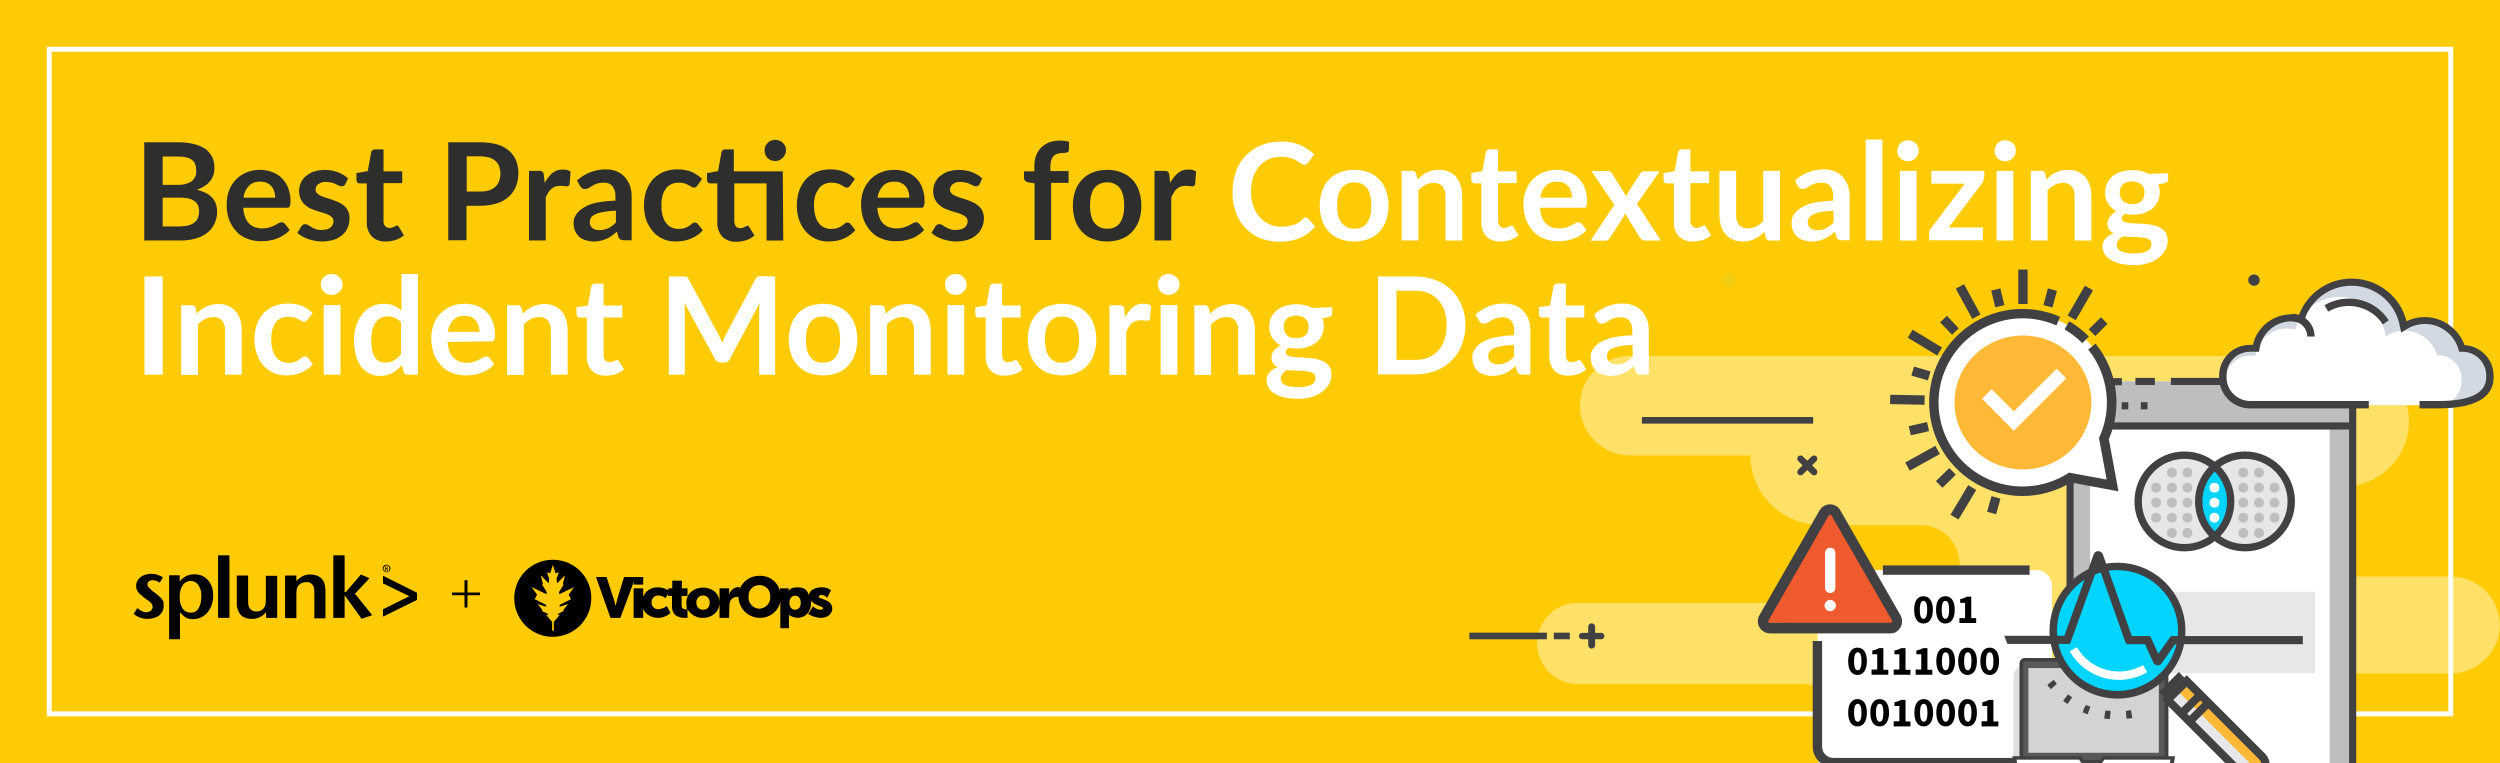<?xml version="1.0" encoding="utf-8"?>
<!-- Generator: Adobe Illustrator 23.0.4, SVG Export Plug-In . SVG Version: 6.00 Build 0)  -->
<svg version="1.1" id="Layer_1" xmlns="http://www.w3.org/2000/svg" xmlns:xlink="http://www.w3.org/1999/xlink" x="0px" y="0px"
	 viewBox="0 0 1015.6 310" style="enable-background:new 0 0 1015.6 310;" xml:space="preserve">
<style type="text/css">
	.st0{clip-path:url(#SVGID_2_);fill:#FFCB05;}
	.st1{clip-path:url(#SVGID_2_);fill:#FFE167;}
	.st2{clip-path:url(#SVGID_2_);fill:none;stroke:#FFFFFF;stroke-width:2;stroke-miterlimit:10;}
	.st3{clip-path:url(#SVGID_2_);fill:#2E2E2D;}
	.st4{clip-path:url(#SVGID_2_);fill:#FFFFFF;}
	.st5{clip-path:url(#SVGID_2_);fill-rule:evenodd;clip-rule:evenodd;}
	.st6{clip-path:url(#SVGID_2_);}
	.st7{clip-path:url(#SVGID_4_);}
	.st8{clip-path:url(#SVGID_6_);}
	.st9{clip-path:url(#SVGID_2_);fill:#414042;}
	.st10{opacity:0.2;clip-path:url(#SVGID_2_);}
	.st11{fill:#B5D84A;}
	.st12{clip-path:url(#SVGID_2_);fill:#BCBEC0;}
	.st13{clip-path:url(#SVGID_2_);fill:#E6E7E8;}
	.st14{clip-path:url(#SVGID_2_);fill:#FFB936;}
	.st15{clip-path:url(#SVGID_2_);fill:#00D4FF;}
	.st16{clip-path:url(#SVGID_2_);fill:#F05A2F;}
	.st17{opacity:0.3;clip-path:url(#SVGID_2_);}
	.st18{fill:#939598;}
	.st19{clip-path:url(#SVGID_2_);fill:#58595B;}
	.st20{clip-path:url(#SVGID_2_);fill:#D1D3D4;}
	.st21{clip-path:url(#SVGID_2_);fill:#D2D9E3;}
</style>
<title>BA-Splunk+VictorOps-Best-Practices-for-Contextual-Incident-Monitoring-Data-102</title>
<g>
	<defs>
		<rect id="SVGID_1_" x="0" width="1015.6" height="310"/>
	</defs>
	<clipPath id="SVGID_2_">
		<use xlink:href="#SVGID_1_"  style="overflow:visible;"/>
	</clipPath>
	<rect x="0" class="st0" width="1015.6" height="310"/>
	<path class="st1" d="M641.8,164.7L641.8,164.7c0.1,11.3,9.4,20.5,20.8,20.3c0,0,0,0,0,0h48.5c0,15.6,12.9,28.3,28.9,28.3h40
		c8.8-0.1,16,7,16.1,15.8l0,0c-0.1,8.8-7.3,15.9-16.1,15.8c0,0,0,0,0,0H641.2c-9.2-0.1-16.7,7.3-16.8,16.5l0,0
		c0.1,9.2,7.6,16.6,16.8,16.5h90.5c14.4,0,26,11.4,26,25.5l0,0l175.8,0.4l-0.5-30.2h62.4c11,0.1,20-8.7,20.1-19.7l0,0
		c-0.1-11-9.1-19.8-20.1-19.7h-48.5c-10.1,0.1-18.5-8-18.6-18.2c0,0,0,0,0,0l0,0c0.1-10.1,8.4-18.3,18.6-18.2c0,0,0,0,0,0h4.5
		c15,0,27.2-11.9,27.2-26.6l0,0c0-14.7-12.2-26.6-27.2-26.6H662.6C651.2,144.3,641.9,153.4,641.8,164.7z"/>
	<rect x="20" y="20" class="st2" width="975.6" height="270"/>
	<path class="st3" d="M72.4,57.8c2.3,0,4.5,0.2,6.7,0.8c1.6,0.4,3.2,1.1,4.6,2.1c1.1,0.9,2,2,2.6,3.3c0.6,1.4,0.9,2.9,0.8,4.4
		c0,0.9-0.1,1.8-0.4,2.7c-0.3,0.9-0.7,1.7-1.3,2.4c-0.6,0.8-1.4,1.5-2.2,2c-1,0.7-2.1,1.2-3.2,1.6c5.5,1.3,8.2,4.2,8.2,8.9
		c0,1.6-0.3,3.2-1,4.7c-0.6,1.4-1.6,2.7-2.8,3.7c-1.3,1.1-2.9,1.9-4.6,2.4c-2,0.6-4.1,0.9-6.2,0.9h-15V57.8H72.4z M66.1,63.6v11.5
		H72c2,0.1,4-0.3,5.8-1.4c1.3-1,2.1-2.7,1.9-4.4c0-2.1-0.6-3.6-1.8-4.4c-1.2-0.9-3-1.3-5.5-1.3H66.1z M73.6,91.9
		c1.2,0,2.3-0.1,3.5-0.5c0.8-0.3,1.6-0.7,2.2-1.3c0.6-0.5,1-1.2,1.2-1.9c0.3-0.8,0.4-1.5,0.4-2.3c0-0.8-0.1-1.6-0.4-2.3
		c-0.3-0.7-0.7-1.3-1.3-1.8c-0.7-0.5-1.5-0.9-2.3-1.1c-1.1-0.3-2.2-0.4-3.3-0.4h-7.5v11.7H73.6z"/>
	<path class="st3" d="M98.8,84.4c0.1,1.3,0.3,2.6,0.8,3.8c0.3,1,0.9,1.9,1.6,2.6c0.7,0.7,1.5,1.2,2.3,1.5c1,0.3,2,0.5,3,0.5
		c1,0,1.9-0.1,2.9-0.4c0.7-0.2,1.4-0.5,2.1-0.8c0.6-0.3,1.1-0.6,1.6-0.9c0.4-0.2,0.8-0.4,1.3-0.4c0.5,0,1,0.2,1.3,0.6l2,2.5
		c-0.7,0.9-1.6,1.6-2.6,2.2c-0.9,0.6-1.9,1.1-2.9,1.4c-1,0.4-2.1,0.6-3.1,0.8c-1,0.1-2,0.2-3.1,0.2c-1.9,0-3.7-0.3-5.5-1
		c-1.7-0.6-3.2-1.6-4.4-2.9c-1.3-1.4-2.3-3-3-4.7c-0.7-2.1-1.1-4.3-1-6.5c0-1.9,0.3-3.7,0.9-5.4c0.6-1.6,1.5-3.1,2.7-4.4
		c1.2-1.3,2.7-2.3,4.3-3c1.8-0.8,3.7-1.1,5.7-1.1c1.7,0,3.4,0.3,4.9,0.9c1.5,0.5,2.8,1.4,3.9,2.5c1.1,1.1,2,2.5,2.6,4
		c0.6,1.7,1,3.6,0.9,5.4c0.1,0.7-0.1,1.4-0.3,2.1c-0.3,0.4-0.8,0.6-1.3,0.5L98.8,84.4z M111.8,80.3c0-0.8-0.1-1.7-0.4-2.5
		c-0.2-0.8-0.6-1.5-1.1-2.1c-0.5-0.6-1.2-1.1-1.9-1.4c-0.8-0.4-1.8-0.5-2.7-0.5c-1.7-0.1-3.4,0.5-4.6,1.7c-1.2,1.3-2,3-2.2,4.8
		H111.8z"/>
	<path class="st3" d="M140.2,74.9c-0.1,0.2-0.3,0.5-0.6,0.6c-0.2,0.1-0.5,0.2-0.8,0.2c-0.4,0-0.7-0.1-1.1-0.3l-1.3-0.6
		c-0.5-0.3-1.1-0.5-1.7-0.6c-0.7-0.2-1.5-0.3-2.2-0.3c-1.1-0.1-2.2,0.2-3.2,0.9c-0.7,0.5-1.1,1.3-1.1,2.2c0,0.6,0.2,1.1,0.6,1.5
		c0.5,0.5,1,0.8,1.6,1.1c0.7,0.3,1.5,0.6,2.2,0.8c0.8,0.2,1.7,0.5,2.5,0.8s1.7,0.6,2.5,1c0.8,0.4,1.6,0.9,2.2,1.4
		c0.7,0.6,1.2,1.3,1.6,2.1c0.4,0.9,0.6,1.9,0.6,2.9c0,1.3-0.2,2.6-0.7,3.8c-0.5,1.2-1.2,2.2-2.2,3c-1,0.9-2.2,1.6-3.5,2
		c-1.6,0.5-3.2,0.7-4.9,0.7c-1,0-1.9-0.1-2.9-0.3c-0.9-0.2-1.8-0.4-2.7-0.7c-0.8-0.3-1.6-0.7-2.4-1.1c-0.7-0.4-1.3-0.9-1.9-1.4
		l1.6-2.6c0.2-0.3,0.4-0.5,0.7-0.7c0.3-0.2,0.7-0.3,1-0.2c0.4,0,0.8,0.1,1.2,0.4c0.4,0.2,0.8,0.5,1.3,0.8c0.6,0.3,1.1,0.6,1.7,0.8
		c0.8,0.3,1.7,0.4,2.6,0.3c0.7,0,1.4-0.1,2.1-0.3c0.5-0.2,1-0.4,1.4-0.8c0.4-0.3,0.6-0.7,0.8-1.1c0.2-0.4,0.3-0.8,0.3-1.3
		c0-0.6-0.2-1.2-0.6-1.6c-0.5-0.5-1-0.8-1.6-1.1c-0.7-0.3-1.5-0.6-2.2-0.8c-0.8-0.2-1.7-0.5-2.6-0.8c-0.9-0.3-1.7-0.6-2.6-1
		c-0.8-0.4-1.5-0.9-2.2-1.6c-0.7-0.6-1.2-1.4-1.6-2.2c-0.4-1-0.6-2.1-0.6-3.2c0-1.1,0.2-2.3,0.7-3.3c0.5-1.1,1.1-2,2-2.7
		c1-0.8,2.1-1.5,3.3-1.9c3.3-1,6.7-0.9,9.9,0.3c1.5,0.6,2.8,1.4,4,2.5L140.2,74.9z"/>
	<path class="st3" d="M156.6,98.1c-2.1,0.1-4.1-0.6-5.6-2.1c-1.4-1.6-2.1-3.6-2-5.8V74.5h-2.9c-0.3,0-0.7-0.1-0.9-0.4
		c-0.3-0.3-0.4-0.7-0.4-1.1v-2.7l4.6-0.8l1.4-7.7c0.1-0.3,0.3-0.6,0.5-0.8c0.3-0.2,0.6-0.3,1-0.3h3.5v8.9h7.6v4.8h-7.6v15.3
		c-0.1,0.7,0.2,1.5,0.6,2.1c0.5,0.5,1.1,0.8,1.8,0.8c0.4,0,0.7,0,1.1-0.2c0.3-0.1,0.5-0.2,0.8-0.3l0.6-0.3c0.1-0.1,0.3-0.1,0.5-0.2
		c0.2,0,0.4,0,0.5,0.2c0.2,0.1,0.3,0.3,0.4,0.5l2,3.3c-1,0.8-2.2,1.5-3.4,1.9C159.3,97.9,158,98.1,156.6,98.1z"/>
	<path class="st3" d="M195.2,57.8c2.3,0,4.7,0.3,6.9,0.9c1.8,0.5,3.4,1.4,4.8,2.6c1.2,1.1,2.2,2.5,2.8,4c0.6,1.6,0.9,3.4,0.9,5.1
		c0,1.8-0.3,3.6-1,5.3c-0.6,1.6-1.6,3-2.9,4.2c-1.4,1.2-3,2.2-4.8,2.7c-2.2,0.7-4.5,1-6.8,1h-5.6v14h-7.4V57.8H195.2z M195.2,77.8
		c1.2,0,2.4-0.1,3.6-0.5c0.9-0.3,1.8-0.8,2.5-1.5c0.7-0.6,1.2-1.4,1.5-2.3c0.3-1,0.5-2,0.5-3c0-1-0.2-2-0.5-2.9
		c-0.3-0.8-0.8-1.6-1.5-2.2c-0.7-0.6-1.6-1.1-2.5-1.4c-1.2-0.3-2.4-0.5-3.6-0.5h-5.6v14.3L195.2,77.8z"/>
	<path class="st3" d="M221.3,74.3c0.8-1.5,1.8-2.9,3.1-4c1.2-1,2.7-1.5,4.3-1.4c1.1-0.1,2.2,0.2,3.1,0.8l-0.4,5.1
		c-0.1,0.3-0.2,0.5-0.4,0.7c-0.2,0.1-0.5,0.2-0.7,0.2c-0.4,0-0.8-0.1-1.2-0.1c-0.5-0.1-1.1-0.1-1.6-0.1c-0.7,0-1.4,0.1-2,0.3
		c-0.6,0.2-1.1,0.6-1.6,1c-0.5,0.4-0.9,0.9-1.2,1.5c-0.4,0.6-0.7,1.3-1,2v17.4h-6.8V69.4h4c0.9-0.2,1.8,0.4,2,1.2c0,0.2,0,0.3,0,0.5
		L221.3,74.3z"/>
	<path class="st3" d="M234.4,73.3c3.2-2.9,7.4-4.5,11.7-4.5c1.5,0,3,0.2,4.4,0.8c1.3,0.5,2.4,1.3,3.3,2.3c0.9,1,1.6,2.2,2.1,3.5
		c0.5,1.4,0.7,2.9,0.7,4.4v17.8h-3.1c-0.5,0-1-0.1-1.5-0.3c-0.4-0.3-0.7-0.7-0.8-1.2l-0.6-2c-0.7,0.6-1.4,1.2-2.1,1.7
		c-0.7,0.5-1.4,0.9-2.1,1.2c-0.8,0.3-1.5,0.6-2.4,0.8c-0.9,0.2-1.8,0.3-2.8,0.3c-1.1,0-2.2-0.2-3.3-0.5c-1-0.3-1.9-0.8-2.6-1.4
		c-0.7-0.7-1.3-1.5-1.7-2.4c-0.4-1.1-0.6-2.2-0.6-3.3c0-0.7,0.1-1.5,0.4-2.1c0.3-0.7,0.7-1.4,1.2-2c0.6-0.7,1.3-1.3,2.1-1.8
		c1-0.7,2.1-1.2,3.2-1.6c1.4-0.5,2.9-0.8,4.4-1c1.9-0.3,3.8-0.4,5.7-0.5v-1.7c0.1-1.5-0.3-3-1.2-4.2c-0.9-1-2.2-1.5-3.5-1.4
		c-0.9,0-1.9,0.1-2.8,0.4c-0.7,0.2-1.3,0.5-1.9,0.9l-1.5,0.9c-0.5,0.3-1,0.4-1.5,0.4c-0.4,0-0.9-0.1-1.2-0.4
		c-0.3-0.2-0.6-0.5-0.8-0.9L234.4,73.3z M250,85.6c-1.7,0.1-3.3,0.2-5,0.5c-1.1,0.2-2.2,0.5-3.2,1c-0.7,0.3-1.3,0.7-1.7,1.3
		c-0.3,0.5-0.5,1.1-0.5,1.7c-0.1,1,0.3,1.9,1.1,2.6c0.8,0.6,1.8,0.8,2.8,0.8c1.3,0,2.5-0.3,3.7-0.8c1.1-0.6,2.1-1.4,3-2.3V85.6z"/>
	<path class="st3" d="M283.3,75.4c-0.2,0.2-0.4,0.4-0.6,0.6c-0.2,0.2-0.5,0.2-0.8,0.2c-0.4,0-0.7-0.1-1-0.3
		c-0.3-0.2-0.7-0.4-1.2-0.7c-0.5-0.3-1.1-0.5-1.6-0.7c-0.8-0.2-1.6-0.3-2.4-0.3c-1.1,0-2.2,0.2-3.1,0.7c-0.9,0.4-1.7,1.1-2.2,1.9
		c-0.6,0.9-1.1,1.9-1.3,2.9c-0.3,1.3-0.5,2.6-0.4,3.9c0,1.3,0.1,2.7,0.5,4c0.3,1.1,0.7,2.1,1.4,3c0.6,0.8,1.3,1.4,2.2,1.8
		c0.9,0.4,1.9,0.6,2.9,0.6c0.9,0,1.8-0.1,2.6-0.4c0.6-0.2,1.2-0.5,1.7-0.9c0.5-0.3,0.9-0.6,1.2-0.9c0.3-0.3,0.7-0.4,1.1-0.4
		c0.5,0,1,0.2,1.2,0.6l2,2.5c-0.7,0.9-1.5,1.6-2.5,2.2c-0.9,0.6-1.8,1.1-2.8,1.4c-0.9,0.4-1.9,0.6-2.9,0.8c-1,0.1-2,0.2-3,0.2
		c-1.7,0-3.4-0.3-4.9-1c-1.5-0.7-2.9-1.6-4-2.9c-1.2-1.3-2.1-2.9-2.8-4.6c-0.7-2-1-4.1-1-6.2c0-2,0.3-3.9,0.9-5.8
		c0.6-1.7,1.5-3.3,2.6-4.6c1.2-1.3,2.7-2.4,4.3-3.1c1.9-0.8,3.9-1.1,5.9-1.1c1.9,0,3.8,0.3,5.6,1c1.6,0.7,3.1,1.7,4.3,2.9
		L283.3,75.4z"/>
	<path class="st3" d="M318.2,97.7h-6.8V74.5h-13.1v15.3c0,0.7,0.2,1.5,0.6,2.1c0.4,0.5,1.1,0.8,1.8,0.8c0.4,0,0.7,0,1.1-0.2
		c0.3-0.1,0.5-0.2,0.7-0.3l0.6-0.3c0.1-0.1,0.3-0.1,0.5-0.2c0.2,0,0.4,0,0.5,0.2c0.2,0.1,0.3,0.3,0.4,0.5l2,3.3
		c-1,0.8-2.2,1.5-3.4,1.9c-1.3,0.4-2.6,0.6-4,0.6c-2.1,0.1-4.2-0.6-5.7-2.1c-1.4-1.6-2.1-3.6-2-5.8V74.5h-2.9
		c-0.3,0-0.7-0.1-0.9-0.4c-0.3-0.3-0.4-0.7-0.4-1.1v-2.7l4.5-0.8l1.4-7.7c0.1-0.3,0.3-0.6,0.5-0.8c0.3-0.2,0.6-0.3,1-0.3h3.5v8.9
		h19.9L318.2,97.7z M319.3,61.1c0,0.6-0.1,1.1-0.4,1.7c-0.2,0.5-0.6,1-1,1.4c-0.4,0.4-0.9,0.7-1.4,0.9c-0.5,0.2-1.1,0.4-1.7,0.3
		c-0.6,0-1.1-0.1-1.6-0.3c-0.5-0.2-1-0.5-1.4-0.9c-0.4-0.4-0.7-0.9-0.9-1.4c-0.2-0.5-0.3-1.1-0.3-1.7c0-0.6,0.1-1.2,0.3-1.7
		c0.2-0.5,0.6-1,1-1.4c0.4-0.4,0.8-0.7,1.4-0.9c0.5-0.2,1.1-0.3,1.6-0.3c0.6,0,1.2,0.1,1.7,0.3c0.5,0.2,1,0.5,1.4,0.9
		c0.4,0.4,0.8,0.9,1,1.4C319.2,59.9,319.3,60.5,319.3,61.1z"/>
	<path class="st3" d="M345.4,75.4c-0.2,0.2-0.4,0.4-0.6,0.6c-0.2,0.2-0.5,0.2-0.8,0.2c-0.4,0-0.7-0.1-1-0.3
		c-0.3-0.2-0.7-0.4-1.2-0.7c-0.5-0.3-1.1-0.5-1.6-0.7c-0.8-0.2-1.6-0.3-2.4-0.3c-1.1,0-2.2,0.2-3.1,0.7c-0.9,0.4-1.7,1.1-2.2,1.9
		c-0.6,0.9-1.1,1.9-1.4,2.9c-0.3,1.3-0.5,2.6-0.4,3.9c0,1.3,0.1,2.7,0.5,4c0.3,1.1,0.7,2.1,1.4,3c0.6,0.8,1.3,1.4,2.2,1.8
		c0.9,0.4,1.9,0.6,2.9,0.6c0.9,0,1.8-0.1,2.6-0.4c0.6-0.2,1.2-0.5,1.7-0.9c0.5-0.3,0.9-0.6,1.2-0.9c0.3-0.3,0.7-0.4,1.1-0.4
		c0.5,0,1,0.2,1.2,0.6l2,2.5c-0.7,0.8-1.6,1.6-2.5,2.2c-0.9,0.6-1.8,1.1-2.7,1.4c-0.9,0.4-1.9,0.6-2.9,0.8c-1,0.1-2,0.2-3,0.2
		c-1.7,0-3.4-0.3-4.9-1c-1.5-0.7-2.9-1.6-4-2.9c-1.2-1.3-2.1-2.9-2.8-4.6c-0.7-2-1-4.1-1-6.2c0-2,0.3-3.9,0.9-5.8
		c0.6-1.7,1.5-3.3,2.6-4.6c1.2-1.3,2.7-2.4,4.3-3.1c1.9-0.8,3.9-1.1,5.9-1.1c1.9,0,3.8,0.3,5.6,1c1.6,0.7,3.1,1.7,4.3,2.9
		L345.4,75.4z"/>
	<path class="st3" d="M356.4,84.4c0.1,1.3,0.3,2.6,0.8,3.8c0.4,1,0.9,1.9,1.6,2.6c0.7,0.7,1.5,1.2,2.4,1.5c1,0.3,2,0.5,3,0.5
		c1,0,1.9-0.1,2.9-0.4c0.7-0.2,1.4-0.5,2.1-0.8c0.6-0.3,1.1-0.6,1.6-0.9c0.4-0.2,0.8-0.4,1.3-0.4c0.5,0,1,0.2,1.3,0.6l2,2.5
		c-0.7,0.9-1.6,1.6-2.5,2.2c-0.9,0.6-1.9,1.1-2.9,1.4c-1,0.4-2.1,0.6-3.1,0.8c-1,0.1-2,0.2-3.1,0.2c-1.9,0-3.7-0.3-5.5-1
		c-1.7-0.6-3.2-1.6-4.4-2.9c-1.3-1.4-2.3-3-3-4.7c-0.8-2.1-1.1-4.3-1.1-6.5c0-1.9,0.3-3.7,0.9-5.4c0.6-1.6,1.5-3.1,2.7-4.4
		c1.2-1.3,2.7-2.3,4.3-3c1.8-0.8,3.7-1.1,5.7-1.1c1.7,0,3.4,0.3,4.9,0.9c1.5,0.5,2.8,1.4,3.9,2.5c1.1,1.1,2,2.5,2.5,4
		c0.6,1.7,1,3.6,0.9,5.4c0.1,0.7-0.1,1.4-0.3,2.1c-0.3,0.4-0.8,0.6-1.3,0.5L356.4,84.4z M369.4,80.3c0-0.8-0.1-1.7-0.4-2.5
		c-0.2-0.8-0.6-1.5-1.1-2.1c-0.5-0.6-1.2-1.1-1.9-1.4c-0.8-0.4-1.7-0.5-2.7-0.5c-1.7-0.1-3.4,0.5-4.6,1.7c-1.2,1.3-2,3-2.2,4.8
		L369.4,80.3z"/>
	<path class="st3" d="M397.9,74.9c-0.1,0.2-0.3,0.5-0.6,0.6c-0.2,0.1-0.5,0.2-0.8,0.2c-0.4,0-0.7-0.1-1.1-0.3l-1.3-0.6
		c-0.5-0.3-1.1-0.5-1.7-0.6c-0.7-0.2-1.5-0.3-2.2-0.3c-1.1-0.1-2.2,0.2-3.1,0.9c-0.7,0.5-1.2,1.3-1.2,2.2c0,0.6,0.2,1.1,0.6,1.5
		c0.4,0.5,1,0.8,1.6,1.1c0.7,0.3,1.5,0.6,2.2,0.8c0.8,0.2,1.7,0.5,2.5,0.8s1.7,0.6,2.5,1c0.8,0.4,1.6,0.9,2.2,1.4
		c0.7,0.6,1.2,1.3,1.6,2.1c0.4,0.9,0.6,1.9,0.6,2.9c0,1.3-0.2,2.6-0.8,3.8c-0.5,1.2-1.2,2.2-2.2,3c-1,0.9-2.2,1.6-3.5,2
		c-1.6,0.5-3.2,0.7-4.9,0.7c-1,0-1.9-0.1-2.9-0.3c-0.9-0.2-1.8-0.4-2.7-0.7c-0.8-0.3-1.6-0.7-2.4-1.1c-0.7-0.4-1.3-0.9-1.9-1.4
		l1.6-2.6c0.2-0.3,0.4-0.5,0.7-0.7c0.3-0.2,0.7-0.3,1-0.2c0.4,0,0.8,0.1,1.2,0.4c0.4,0.2,0.8,0.5,1.3,0.8c0.6,0.3,1.1,0.6,1.8,0.8
		c0.8,0.3,1.7,0.4,2.5,0.3c0.7,0,1.4-0.1,2.1-0.3c0.5-0.2,1-0.4,1.4-0.8c0.4-0.3,0.6-0.7,0.8-1.1c0.2-0.4,0.3-0.8,0.3-1.3
		c0-0.6-0.2-1.2-0.6-1.6c-0.5-0.5-1-0.8-1.6-1.1c-0.7-0.3-1.5-0.6-2.2-0.8c-0.8-0.2-1.7-0.5-2.6-0.8c-0.9-0.3-1.7-0.6-2.6-1
		c-0.8-0.4-1.5-1-2.2-1.6c-0.7-0.6-1.2-1.4-1.6-2.2c-0.4-1-0.6-2.1-0.6-3.2c0-1.1,0.2-2.3,0.7-3.3c0.5-1,1.1-2,2-2.7
		c1-0.8,2.1-1.5,3.3-1.9c3.3-1,6.7-0.9,9.9,0.3c1.5,0.6,2.9,1.4,4,2.5L397.9,74.9z"/>
	<path class="st3" d="M420.3,97.7V74.5l-2.5-0.4c-0.5-0.1-0.9-0.3-1.3-0.6c-0.3-0.3-0.5-0.7-0.5-1.1v-2.8h4.2v-2.1
		c0-1.5,0.2-3,0.7-4.3c0.5-1.2,1.2-2.4,2.1-3.3c0.9-0.9,2.1-1.6,3.3-2.1c1.4-0.5,2.9-0.7,4.4-0.7c1.2,0,2.5,0.2,3.6,0.5l-0.1,3.4
		c0,0.2-0.1,0.4-0.2,0.6c-0.1,0.2-0.3,0.3-0.5,0.3c-0.2,0.1-0.5,0.1-0.7,0.2c-0.3,0-0.6,0-0.9,0c-0.7,0-1.5,0.1-2.2,0.3
		c-0.6,0.2-1.2,0.5-1.6,0.9c-0.5,0.5-0.8,1.1-1,1.7c-0.3,0.9-0.4,1.7-0.4,2.6v1.9h7.4v4.8h-7.1v23.2H420.3z"/>
	<path class="st3" d="M449.8,69c2,0,3.9,0.3,5.7,1c3.4,1.3,6.1,4,7.2,7.5c1.3,3.9,1.3,8.2,0,12.1c-0.6,1.7-1.6,3.3-2.8,4.6
		c-1.2,1.3-2.8,2.3-4.4,2.9c-1.8,0.7-3.8,1-5.7,1c-2,0-3.9-0.3-5.8-1c-1.7-0.6-3.2-1.6-4.4-2.9c-1.3-1.3-2.2-2.9-2.8-4.6
		c-1.3-3.9-1.3-8.2,0-12.1c0.6-1.7,1.6-3.3,2.8-4.6c1.3-1.3,2.8-2.3,4.4-2.9C445.9,69.3,447.9,69,449.8,69z M449.8,92.9
		c2,0.1,4-0.7,5.2-2.4c1.1-1.6,1.7-3.9,1.7-7c0-3.1-0.6-5.4-1.7-7c-1.2-1.6-3.2-2.5-5.2-2.4c-2.1-0.1-4.1,0.8-5.3,2.4
		c-1.1,1.6-1.7,3.9-1.7,7c0,3.1,0.6,5.4,1.7,6.9C445.8,92.1,447.8,93,449.8,92.9L449.8,92.9z"/>
	<path class="st3" d="M475.4,74.3c0.8-1.5,1.8-2.9,3.1-4c1.2-1,2.7-1.5,4.3-1.4c1.1-0.1,2.2,0.2,3.1,0.8l-0.4,5.1
		c-0.1,0.3-0.2,0.5-0.4,0.7c-0.2,0.1-0.5,0.2-0.7,0.2c-0.4,0-0.8-0.1-1.2-0.1c-0.5-0.1-1.1-0.1-1.6-0.1c-0.7,0-1.4,0.1-2,0.3
		c-0.6,0.2-1.1,0.6-1.6,1c-0.5,0.4-0.9,0.9-1.2,1.5c-0.4,0.6-0.7,1.3-1,2v17.4H469V69.4h4c0.5,0,1,0.1,1.5,0.4
		c0.3,0.4,0.5,0.8,0.5,1.3L475.4,74.3z"/>
	<path class="st4" d="M530.3,88.3c0.4,0,0.8,0.2,1.1,0.5l2.9,3.2c-1.6,2-3.7,3.6-6,4.6c-2.7,1.1-5.6,1.7-8.5,1.6
		c-2.7,0-5.5-0.5-8-1.5c-2.3-1-4.4-2.4-6-4.2c-1.7-1.9-3-4-3.8-6.4c-0.9-2.6-1.4-5.4-1.3-8.2c0-2.8,0.5-5.6,1.4-8.3
		c0.9-2.4,2.2-4.6,4-6.4c1.8-1.8,3.9-3.3,6.2-4.2c2.5-1,5.3-1.5,8-1.5c2.7-0.1,5.3,0.4,7.8,1.4c2.1,0.9,4.1,2.2,5.8,3.8l-2.5,3.4
		c-0.2,0.2-0.3,0.4-0.6,0.6c-0.3,0.2-0.6,0.3-1,0.2c-0.3,0-0.6-0.1-0.8-0.2c-0.3-0.2-0.7-0.4-1-0.6c-0.3-0.2-0.8-0.5-1.2-0.8
		c-0.5-0.3-1-0.6-1.6-0.8c-0.7-0.3-1.4-0.4-2.1-0.6c-0.9-0.2-1.8-0.3-2.8-0.2c-1.7,0-3.4,0.3-4.9,1c-1.5,0.6-2.8,1.6-3.8,2.8
		c-1.1,1.3-2,2.8-2.5,4.4c-0.6,1.9-0.9,4-0.9,6c0,2,0.3,4.1,1,6c0.6,1.6,1.4,3.1,2.6,4.4c1.1,1.2,2.4,2.1,3.8,2.8
		c1.5,0.7,3.1,1,4.8,1c0.9,0,1.8-0.1,2.7-0.2c0.8-0.1,1.5-0.3,2.3-0.5c0.7-0.2,1.4-0.5,2-0.9c0.6-0.4,1.2-0.9,1.8-1.5
		c0.2-0.2,0.4-0.3,0.6-0.4C529.8,88.3,530,88.3,530.3,88.3z"/>
	<path class="st4" d="M550.2,69c2,0,3.9,0.3,5.7,1c3.4,1.3,6,4,7.2,7.5c1.3,3.9,1.3,8.2,0,12.1c-0.6,1.7-1.6,3.3-2.8,4.6
		c-1.2,1.3-2.7,2.3-4.4,2.9c-1.8,0.7-3.8,1-5.7,1c-2,0-3.9-0.3-5.8-1c-1.7-0.6-3.2-1.6-4.5-2.9c-1.3-1.3-2.2-2.9-2.8-4.6
		c-1.3-3.9-1.3-8.2,0-12.1c0.6-1.7,1.6-3.3,2.8-4.6c1.3-1.3,2.8-2.3,4.4-2.9C546.3,69.3,548.2,69,550.2,69z M550.2,92.9
		c2,0.1,4-0.7,5.2-2.4c1.1-1.6,1.7-3.9,1.7-7c0-3.1-0.6-5.4-1.7-7c-1.2-1.6-3.2-2.5-5.2-2.4c-2.1-0.1-4.1,0.8-5.3,2.4
		c-1.2,1.6-1.7,3.9-1.7,7c0,3.1,0.6,5.4,1.7,6.9C546.2,92.1,548.2,93,550.2,92.9L550.2,92.9z"/>
	<path class="st4" d="M575.8,72.9c0.6-0.6,1.2-1.1,1.8-1.6c0.6-0.5,1.3-0.9,2-1.2c0.7-0.3,1.5-0.6,2.3-0.8c0.9-0.2,1.8-0.3,2.6-0.3
		c1.4,0,2.8,0.2,4.1,0.8c1.2,0.5,2.2,1.2,3,2.2c0.8,1,1.4,2.2,1.8,3.4c0.4,1.4,0.6,2.9,0.6,4.3v18h-6.8v-18c0.1-1.4-0.3-2.8-1.2-4
		c-0.9-1-2.3-1.5-3.6-1.4c-1.2,0-2.3,0.3-3.3,0.8c-1.1,0.6-2.1,1.3-2.9,2.2v20.4h-6.8V69.4h4.2c0.8-0.1,1.5,0.5,1.7,1.2L575.8,72.9z
		"/>
	<path class="st4" d="M609.5,98.1c-2.1,0.1-4.2-0.6-5.7-2.1c-1.4-1.6-2.1-3.6-2-5.8V74.5H599c-0.3,0-0.7-0.1-0.9-0.4
		c-0.3-0.3-0.4-0.7-0.4-1.1v-2.7l4.5-0.8l1.4-7.7c0.1-0.3,0.3-0.6,0.5-0.8c0.3-0.2,0.6-0.3,1-0.3h3.5v8.9h7.5v4.8h-7.5v15.3
		c-0.1,0.7,0.2,1.5,0.6,2.1c0.4,0.5,1.1,0.8,1.8,0.8c0.4,0,0.7,0,1.1-0.2c0.3-0.1,0.5-0.2,0.8-0.3l0.6-0.3c0.2-0.1,0.3-0.1,0.5-0.2
		c0.2,0,0.4,0,0.5,0.2c0.2,0.1,0.3,0.3,0.4,0.5l2,3.3c-1,0.8-2.2,1.5-3.4,1.9C612.2,97.9,610.9,98.1,609.5,98.1z"/>
	<path class="st4" d="M625.6,84.4c0.1,1.3,0.3,2.6,0.8,3.8c0.3,1,0.9,1.9,1.6,2.6c0.7,0.7,1.5,1.2,2.3,1.5c1,0.3,2,0.5,3,0.5
		c1,0,1.9-0.1,2.9-0.4c0.7-0.2,1.4-0.5,2.1-0.8c0.6-0.3,1.1-0.6,1.6-0.9c0.4-0.2,0.8-0.4,1.3-0.4c0.5,0,1,0.2,1.3,0.6l2,2.5
		c-0.7,0.9-1.6,1.6-2.5,2.2c-0.9,0.6-1.9,1.1-2.9,1.4c-1,0.4-2.1,0.6-3.1,0.8c-1,0.1-2,0.2-3.1,0.2c-1.9,0-3.7-0.3-5.5-1
		c-1.7-0.6-3.2-1.6-4.4-2.9c-1.3-1.4-2.3-3-3-4.7c-0.7-2.1-1.1-4.3-1.1-6.5c0-1.9,0.3-3.7,0.9-5.4c0.6-1.6,1.5-3.1,2.7-4.4
		c1.2-1.3,2.7-2.3,4.3-3c1.8-0.8,3.7-1.1,5.7-1.1c1.7,0,3.4,0.3,4.9,0.9c1.5,0.5,2.8,1.4,3.9,2.5c1.1,1.1,2,2.5,2.5,4
		c0.6,1.7,1,3.6,0.9,5.4c0.1,0.7-0.1,1.4-0.3,2.1c-0.3,0.4-0.8,0.6-1.3,0.5L625.6,84.4z M638.6,80.3c0-0.8-0.1-1.7-0.4-2.5
		c-0.2-0.8-0.6-1.5-1.1-2.1c-0.5-0.6-1.2-1.1-1.9-1.4c-0.8-0.4-1.8-0.5-2.7-0.5c-1.7-0.1-3.4,0.5-4.6,1.7c-1.2,1.3-2,3-2.2,4.8
		H638.6z"/>
	<path class="st4" d="M674.7,97.7h-6.6c-0.4,0-0.9-0.1-1.2-0.4c-0.3-0.3-0.6-0.6-0.8-0.9l-6-9.8c-0.1,0.3-0.2,0.6-0.3,0.9
		c-0.1,0.3-0.2,0.5-0.4,0.8l-5.3,8.2c-0.2,0.3-0.5,0.6-0.8,0.9c-0.3,0.3-0.7,0.4-1.1,0.4h-6.1l9.7-14.6l-9.3-13.7h6.6
		c0.4,0,0.8,0,1.1,0.2c0.3,0.2,0.5,0.4,0.6,0.7l5.9,9.4c0.2-0.6,0.5-1.3,0.8-1.8l4.8-7.4c0.3-0.6,0.9-1,1.6-1h6.3L665,82.8
		L674.7,97.7z"/>
	<path class="st4" d="M687.7,98.1c-2.1,0.1-4.1-0.6-5.7-2.1c-1.4-1.6-2.1-3.6-2-5.8V74.5h-2.9c-0.3,0-0.7-0.1-0.9-0.4
		c-0.3-0.3-0.4-0.7-0.4-1.1v-2.7l4.5-0.8l1.4-7.7c0.1-0.3,0.3-0.6,0.5-0.8c0.3-0.2,0.6-0.3,1-0.3h3.5v8.9h7.6v4.8h-7.6v15.3
		c0,0.7,0.2,1.5,0.7,2.1c0.4,0.5,1.1,0.8,1.8,0.8c0.4,0,0.7,0,1.1-0.2c0.3-0.1,0.5-0.2,0.8-0.3c0.2-0.1,0.4-0.2,0.6-0.3
		c0.2-0.1,0.3-0.1,0.5-0.2c0.2,0,0.3,0,0.5,0.2c0.2,0.1,0.3,0.3,0.4,0.5l2,3.3c-1,0.8-2.2,1.5-3.4,1.9
		C690.3,97.9,689,98.1,687.7,98.1z"/>
	<path class="st4" d="M723.1,69.4v28.3H719c-0.8,0.1-1.5-0.5-1.7-1.2l-0.5-2.3c-1.1,1.1-2.4,2.1-3.8,2.8c-1.5,0.8-3.3,1.1-5,1.1
		c-1.4,0-2.8-0.2-4.1-0.8c-1.2-0.5-2.2-1.3-3-2.2c-0.8-1-1.5-2.2-1.8-3.4c-0.4-1.4-0.6-2.9-0.6-4.3v-18h6.8v18
		c-0.1,1.4,0.3,2.9,1.2,4c0.9,1,2.2,1.5,3.6,1.4c1.1,0,2.3-0.3,3.3-0.8c1.1-0.6,2.1-1.3,2.9-2.2V69.4H723.1z"/>
	<path class="st4" d="M729.2,73.3c3.2-2.9,7.4-4.5,11.7-4.5c1.5,0,3,0.2,4.4,0.8c1.3,0.5,2.4,1.3,3.3,2.3c0.9,1,1.6,2.2,2.1,3.5
		c0.5,1.4,0.7,2.9,0.7,4.4v17.8h-3.1c-0.5,0-1-0.1-1.5-0.3c-0.4-0.3-0.7-0.7-0.8-1.2l-0.6-2c-0.7,0.6-1.4,1.2-2.1,1.7
		c-0.7,0.5-1.4,0.9-2.1,1.2c-0.8,0.3-1.5,0.6-2.4,0.8c-0.9,0.2-1.8,0.3-2.8,0.3c-1.1,0-2.2-0.2-3.3-0.5c-1-0.3-1.9-0.8-2.6-1.4
		c-0.7-0.7-1.3-1.5-1.7-2.4c-0.4-1.1-0.6-2.2-0.6-3.3c0-0.7,0.1-1.5,0.3-2.1c0.3-0.7,0.7-1.4,1.2-2c0.6-0.7,1.3-1.3,2.1-1.8
		c1-0.7,2.1-1.2,3.2-1.6c1.4-0.5,2.9-0.8,4.4-1c1.9-0.3,3.8-0.4,5.7-0.5v-1.7c0.1-1.5-0.3-3-1.2-4.2c-0.9-1-2.2-1.5-3.5-1.4
		c-0.9,0-1.9,0.1-2.8,0.4c-0.7,0.2-1.3,0.5-1.9,0.9l-1.5,0.9c-0.5,0.3-1,0.4-1.5,0.4c-0.4,0-0.9-0.1-1.2-0.4
		c-0.3-0.2-0.6-0.5-0.8-0.9L729.2,73.3z M744.8,85.6c-1.7,0.1-3.3,0.2-5,0.5c-1.1,0.2-2.2,0.5-3.2,1c-0.7,0.3-1.3,0.8-1.7,1.3
		c-0.3,0.5-0.5,1.1-0.5,1.7c-0.1,1,0.3,1.9,1.1,2.6c0.8,0.6,1.8,0.8,2.8,0.8c1.2,0,2.5-0.2,3.6-0.8c1.1-0.6,2.1-1.4,3-2.3
		L744.8,85.6z"/>
	<path class="st4" d="M764.7,56.7v41h-6.8v-41L764.7,56.7z"/>
	<path class="st4" d="M779.5,61.2c0,0.6-0.1,1.1-0.4,1.7c-0.5,1-1.3,1.8-2.3,2.3c-0.5,0.2-1.1,0.3-1.7,0.3c-0.6,0-1.1-0.1-1.7-0.3
		c-0.5-0.2-1-0.5-1.4-0.9c-0.4-0.4-0.7-0.8-0.9-1.3c-0.2-0.5-0.4-1.1-0.3-1.7c0-0.6,0.1-1.2,0.3-1.7c0.4-1,1.3-1.9,2.3-2.3
		c0.5-0.2,1.1-0.4,1.7-0.3c0.6,0,1.2,0.1,1.7,0.3c0.5,0.2,1,0.5,1.4,0.9c0.4,0.4,0.7,0.9,1,1.4C779.4,60,779.5,60.6,779.5,61.2z
		 M778.6,69.4v28.3h-6.8V69.4L778.6,69.4z"/>
	<path class="st4" d="M805.9,72.2c0,0.5-0.1,1-0.2,1.4c-0.1,0.4-0.4,0.8-0.7,1.1l-13.4,17.7h13.9v5.2h-21.8v-2.8
		c0-0.4,0.1-0.8,0.2-1.1c0.1-0.4,0.4-0.9,0.7-1.2l13.6-17.9h-13.6v-5.2h21.5V72.2z"/>
	<path class="st4" d="M818.9,61.2c0,0.6-0.1,1.1-0.3,1.7c-0.5,1-1.3,1.8-2.3,2.3c-0.5,0.2-1.1,0.3-1.7,0.3c-0.6,0-1.1-0.1-1.7-0.3
		c-0.5-0.2-1-0.5-1.4-0.9c-0.4-0.4-0.7-0.8-0.9-1.3c-0.2-0.5-0.4-1.1-0.3-1.7c0-0.6,0.1-1.2,0.3-1.7c0.2-0.5,0.5-1,0.9-1.4
		c0.4-0.4,0.9-0.7,1.4-0.9c0.5-0.2,1.1-0.4,1.7-0.3c0.6,0,1.2,0.1,1.7,0.3c0.5,0.2,1,0.5,1.4,0.9c0.4,0.4,0.8,0.9,1,1.4
		C818.8,60,818.9,60.6,818.9,61.2z M817.9,69.4v28.3h-6.8V69.4L817.9,69.4z"/>
	<path class="st4" d="M831.3,72.9c0.6-0.6,1.2-1.1,1.8-1.6c0.6-0.5,1.3-0.9,2-1.2c0.7-0.3,1.5-0.6,2.3-0.8c0.9-0.2,1.8-0.3,2.7-0.3
		c1.4,0,2.8,0.2,4.1,0.8c1.2,0.5,2.2,1.2,3,2.2c0.8,1,1.4,2.2,1.8,3.4c0.4,1.4,0.6,2.9,0.6,4.3v18h-6.8v-18c0.1-1.4-0.3-2.8-1.2-4
		c-0.9-1-2.3-1.5-3.6-1.4c-1.2,0-2.3,0.3-3.3,0.8c-1.1,0.6-2.1,1.3-2.9,2.2v20.4h-6.8V69.4h4.2c0.8-0.1,1.5,0.5,1.7,1.2L831.3,72.9z
		"/>
	<path class="st4" d="M880.8,70.4v2.5c0,0.8-0.5,1.3-1.5,1.5l-2.5,0.5c0.4,1,0.6,2.1,0.6,3.2c0,1.3-0.3,2.6-0.8,3.8
		c-0.6,1.1-1.4,2.1-2.3,2.9c-1.1,0.8-2.2,1.4-3.5,1.8c-1.4,0.4-2.9,0.7-4.4,0.6c-0.5,0-1.1,0-1.6-0.1c-0.5,0-1-0.1-1.5-0.2
		c-0.9,0.5-1.3,1.1-1.3,1.8c0,0.5,0.3,1,0.8,1.3c0.7,0.3,1.4,0.5,2.1,0.6c0.9,0.1,1.8,0.2,3,0.2s2.2,0.1,3.4,0.2
		c1.1,0.1,2.3,0.2,3.4,0.5c1.1,0.2,2.1,0.6,3,1.1c0.9,0.5,1.6,1.2,2.1,2c0.6,1,0.8,2.1,0.8,3.3c0,1.3-0.3,2.5-0.9,3.6
		c-0.7,1.2-1.6,2.3-2.7,3.2c-1.3,1-2.7,1.7-4.3,2.2c-1.9,0.6-3.8,0.9-5.8,0.8c-1.9,0-3.8-0.2-5.7-0.6c-1.4-0.3-2.7-0.9-4-1.7
		c-1-0.6-1.8-1.4-2.3-2.4c-0.5-0.9-0.8-1.8-0.8-2.8c0-1.2,0.4-2.4,1.2-3.3c0.9-1,2-1.7,3.3-2.1c-0.7-0.4-1.3-0.9-1.8-1.5
		c-0.5-0.8-0.7-1.6-0.7-2.5c0-0.4,0.1-0.9,0.2-1.3c0.2-0.5,0.4-0.9,0.7-1.3c0.3-0.5,0.7-0.9,1.2-1.3c0.5-0.4,1-0.8,1.6-1.1
		c-1.4-0.7-2.5-1.8-3.4-3.1c-0.8-1.4-1.3-2.9-1.2-4.5c0-1.3,0.3-2.6,0.8-3.8c0.6-1.1,1.4-2.1,2.3-2.9c1.1-0.8,2.3-1.5,3.6-1.8
		c1.5-0.4,3-0.6,4.5-0.6c1.2,0,2.3,0.1,3.4,0.4c1,0.2,2,0.6,2.9,1.1L880.8,70.4z M874,99c0-0.5-0.2-1-0.5-1.3
		c-0.4-0.4-0.8-0.7-1.3-0.8c-0.6-0.2-1.3-0.4-2-0.4c-0.8-0.1-1.6-0.2-2.4-0.2l-2.7-0.1c-0.9,0-1.8-0.1-2.7-0.2
		c-0.7,0.4-1.3,0.9-1.8,1.5c-0.5,0.6-0.7,1.3-0.7,2c0,0.5,0.1,1,0.4,1.4c0.3,0.5,0.7,0.9,1.2,1.1c0.7,0.4,1.4,0.6,2.1,0.7
		c1,0.2,2.1,0.3,3.2,0.3c1.1,0,2.2-0.1,3.3-0.3c0.8-0.1,1.6-0.4,2.3-0.8c0.5-0.3,1-0.7,1.3-1.2C873.9,100.1,874,99.5,874,99z
		 M866.3,82.9c0.8,0,1.5-0.1,2.2-0.3c0.6-0.2,1.1-0.6,1.5-1c0.4-0.4,0.7-0.9,0.9-1.5c0.2-0.6,0.3-1.2,0.3-1.9
		c0.1-1.2-0.4-2.4-1.3-3.3c-2.2-1.6-5.3-1.6-7.5,0c-0.9,0.9-1.3,2.1-1.3,3.3c0,0.6,0.1,1.3,0.3,1.8c0.2,0.6,0.5,1.1,0.9,1.5
		c0.4,0.4,1,0.8,1.6,1C864.8,82.8,865.6,82.9,866.3,82.9L866.3,82.9z"/>
	<path class="st4" d="M66.1,152.2h-7.4v-39.9h7.4V152.2z"/>
	<path class="st4" d="M79.9,127.4c0.6-0.6,1.2-1.1,1.8-1.6c0.6-0.5,1.3-0.9,2-1.2c0.7-0.3,1.5-0.6,2.3-0.8c0.9-0.2,1.8-0.3,2.7-0.3
		c1.4,0,2.8,0.2,4.1,0.8c1.2,0.5,2.2,1.3,3,2.2c0.8,1,1.4,2.2,1.8,3.4c0.4,1.4,0.6,2.9,0.6,4.3v18h-6.8v-18c0.1-1.4-0.3-2.8-1.2-4
		c-0.9-1-2.3-1.5-3.6-1.4c-1.2,0-2.3,0.3-3.3,0.8c-1.1,0.6-2.1,1.3-2.9,2.2v20.5h-6.8v-28.3h4.2c0.8-0.1,1.5,0.5,1.7,1.2L79.9,127.4
		z"/>
	<path class="st4" d="M124.9,129.9c-0.2,0.2-0.4,0.4-0.6,0.6c-0.2,0.2-0.5,0.2-0.8,0.2c-0.4,0-0.7-0.1-1-0.3
		c-0.3-0.2-0.7-0.4-1.2-0.7c-0.5-0.3-1.1-0.5-1.6-0.7c-0.8-0.2-1.6-0.3-2.4-0.3c-1.1,0-2.2,0.2-3.2,0.6c-0.9,0.4-1.7,1.1-2.2,1.9
		c-0.6,0.9-1.1,1.9-1.3,2.9c-0.3,1.3-0.5,2.6-0.4,3.9c0,1.3,0.1,2.7,0.5,4c0.3,1.1,0.7,2.1,1.4,3c0.6,0.8,1.3,1.4,2.2,1.8
		c0.9,0.4,1.9,0.6,2.9,0.6c0.9,0,1.8-0.1,2.6-0.4c0.6-0.2,1.2-0.5,1.7-0.9c0.5-0.3,0.9-0.6,1.2-0.9c0.3-0.3,0.7-0.4,1.2-0.4
		c0.5,0,1,0.2,1.2,0.6l2,2.5c-0.7,0.8-1.5,1.6-2.4,2.2c-0.9,0.6-1.8,1.1-2.7,1.4c-0.9,0.4-1.9,0.6-2.9,0.8c-1,0.1-2,0.2-3,0.2
		c-1.7,0-3.4-0.3-4.9-1c-1.5-0.6-2.9-1.6-4.1-2.9c-1.2-1.3-2.1-2.9-2.7-4.6c-1.3-3.9-1.4-8.1-0.1-12c0.6-1.7,1.4-3.3,2.6-4.6
		c1.2-1.3,2.7-2.3,4.3-3c1.9-0.8,3.9-1.1,5.9-1.1c1.9,0,3.8,0.3,5.6,1c1.6,0.7,3.1,1.7,4.3,2.9L124.9,129.9z"/>
	<path class="st4" d="M139.2,115.6c0,0.6-0.1,1.1-0.4,1.7c-0.3,0.5-0.6,1-1,1.3c-0.4,0.4-0.9,0.7-1.4,0.9c-0.5,0.2-1.1,0.4-1.7,0.3
		c-0.6,0-1.1-0.1-1.7-0.3c-0.5-0.2-1-0.5-1.4-0.9c-0.4-0.4-0.7-0.8-0.9-1.3c-0.2-0.5-0.4-1.1-0.4-1.7c0-0.6,0.1-1.2,0.4-1.7
		c0.2-0.5,0.5-1,0.9-1.4c0.4-0.4,0.9-0.7,1.4-0.9c0.5-0.2,1.1-0.3,1.7-0.3c0.6,0,1.2,0.1,1.7,0.3c1,0.4,1.9,1.3,2.4,2.3
		C139.1,114.5,139.2,115,139.2,115.6z M138.3,123.9v28.3h-6.8v-28.3H138.3z"/>
	<path class="st4" d="M169.8,111.2v41h-4.2c-0.8,0.1-1.5-0.5-1.7-1.2l-0.6-2.7c-1.1,1.3-2.4,2.4-3.9,3.2c-1.6,0.8-3.4,1.3-5.2,1.2
		c-1.5,0-2.9-0.3-4.2-1c-1.3-0.7-2.5-1.6-3.3-2.8c-1-1.4-1.7-2.9-2.1-4.5c-0.5-2-0.8-4.1-0.8-6.2c0-2,0.3-4,0.9-5.9
		c0.5-1.7,1.4-3.3,2.5-4.7c1-1.3,2.3-2.4,3.8-3.1c1.6-0.8,3.3-1.1,5-1.1c1.4,0,2.8,0.2,4.1,0.8c1.1,0.5,2.1,1.2,3,2v-14.9H169.8z
		 M163,131.1c-0.7-0.9-1.5-1.5-2.5-2c-0.9-0.4-1.9-0.6-2.9-0.6c-1,0-1.9,0.2-2.8,0.6c-0.8,0.4-1.6,1-2.1,1.8c-0.6,0.9-1.1,1.9-1.4,3
		c-0.3,1.4-0.5,2.8-0.5,4.3c0,1.4,0.1,2.8,0.4,4.2c0.2,1,0.6,2,1.1,2.8c0.4,0.7,1.1,1.2,1.8,1.6c0.8,0.3,1.6,0.5,2.4,0.5
		c1.3,0,2.5-0.3,3.6-0.9c1.1-0.7,2-1.5,2.8-2.5V131.1z"/>
	<path class="st4" d="M181.8,138.9c0.1,1.3,0.3,2.5,0.8,3.8c0.4,1,0.9,1.9,1.6,2.6c0.7,0.7,1.5,1.2,2.4,1.6c1,0.3,2,0.5,3,0.5
		c1,0,1.9-0.1,2.9-0.4c0.7-0.2,1.4-0.5,2.1-0.9c0.6-0.3,1.1-0.6,1.6-0.9c0.4-0.2,0.8-0.4,1.3-0.4c0.5,0,1,0.2,1.3,0.6l2,2.5
		c-0.7,0.9-1.6,1.6-2.5,2.2c-0.9,0.6-1.9,1.1-2.9,1.4c-1,0.4-2,0.6-3.1,0.8c-1,0.1-2,0.2-3.1,0.2c-1.9,0-3.7-0.3-5.5-1
		c-1.7-0.6-3.2-1.6-4.4-2.9c-1.3-1.4-2.3-3-3-4.7c-0.7-2.1-1.1-4.3-1.1-6.6c0-1.9,0.3-3.7,0.9-5.4c0.6-1.6,1.5-3.2,2.7-4.4
		c1.2-1.3,2.7-2.3,4.3-3c1.8-0.8,3.7-1.1,5.7-1.1c1.7,0,3.4,0.3,4.9,0.8c1.5,0.5,2.8,1.4,3.9,2.5c1.1,1.1,2,2.5,2.6,4
		c0.6,1.7,1,3.6,0.9,5.4c0.1,0.7-0.1,1.4-0.3,2.1c-0.3,0.4-0.8,0.6-1.3,0.5L181.8,138.9z M194.8,134.8c0-0.8-0.1-1.7-0.4-2.5
		c-0.2-0.8-0.6-1.5-1.1-2.1c-0.5-0.6-1.2-1.1-1.9-1.4c-0.8-0.4-1.7-0.5-2.7-0.5c-1.7-0.1-3.4,0.5-4.6,1.7c-1.2,1.3-2,3-2.2,4.8
		H194.8z"/>
	<path class="st4" d="M212.4,127.4c0.6-0.6,1.2-1.1,1.8-1.6c0.6-0.5,1.3-0.9,2-1.2c0.7-0.3,1.5-0.6,2.3-0.8c0.9-0.2,1.8-0.3,2.6-0.3
		c1.4,0,2.8,0.2,4.1,0.8c1.2,0.5,2.2,1.3,3,2.2c0.8,1,1.4,2.1,1.8,3.4c0.4,1.4,0.6,2.9,0.6,4.3v18h-6.8v-18c0.1-1.4-0.3-2.8-1.2-4
		c-0.9-1-2.3-1.5-3.6-1.4c-1.2,0-2.3,0.3-3.3,0.8c-1.1,0.6-2.1,1.3-2.9,2.2v20.5H206v-28.3h4.2c0.8-0.1,1.5,0.5,1.7,1.2L212.4,127.4
		z"/>
	<path class="st4" d="M246.1,152.6c-2.1,0.1-4.2-0.6-5.7-2.1c-1.4-1.6-2.1-3.6-2-5.8V129h-2.9c-0.3,0-0.7-0.1-0.9-0.4
		c-0.3-0.3-0.4-0.7-0.4-1.1v-2.7l4.6-0.7l1.4-7.7c0.1-0.3,0.3-0.6,0.5-0.9c0.3-0.2,0.6-0.3,1-0.3h3.5v8.9h7.6v4.9h-7.6v15.3
		c0,0.7,0.2,1.5,0.6,2.1c0.5,0.5,1.1,0.8,1.8,0.7c0.4,0,0.7,0,1.1-0.1c0.3-0.1,0.5-0.2,0.8-0.3l0.6-0.3c0.2-0.1,0.3-0.1,0.5-0.1
		c0.2,0,0.4,0,0.5,0.1c0.2,0.1,0.3,0.3,0.4,0.4l2,3.3c-1,0.8-2.2,1.5-3.4,1.9C248.8,152.4,247.5,152.6,246.1,152.6z"/>
	<path class="st4" d="M314.9,112.3v39.9h-6.5v-25.8c0-1,0.1-2.1,0.2-3.3l-12,22.6c-0.5,1-1.5,1.7-2.6,1.6h-1c-1.1,0-2.2-0.6-2.6-1.6
		L278,123c0.1,0.6,0.1,1.2,0.1,1.8s0.1,1.1,0.1,1.6v25.8h-6.5v-39.9h5.6h0.9c0.2,0,0.4,0.1,0.6,0.1c0.2,0.1,0.4,0.2,0.5,0.4
		c0.2,0.2,0.3,0.4,0.5,0.7l11.9,22.1c0.3,0.6,0.6,1.2,0.9,1.8c0.3,0.6,0.5,1.3,0.8,1.9c0.2-0.7,0.5-1.3,0.8-2s0.6-1.2,0.9-1.8
		l11.8-22.1c0.1-0.2,0.3-0.5,0.5-0.7c0.2-0.2,0.3-0.3,0.5-0.4c0.2-0.1,0.4-0.1,0.6-0.1h0.9L314.9,112.3z"/>
	<path class="st4" d="M334.4,123.4c2,0,3.9,0.3,5.7,1c1.7,0.6,3.2,1.6,4.4,2.9c1.3,1.3,2.2,2.9,2.8,4.6c1.3,3.9,1.3,8.2,0,12.1
		c-0.6,1.7-1.6,3.3-2.8,4.6c-1.2,1.3-2.7,2.3-4.4,2.9c-1.8,0.7-3.8,1-5.7,1c-2,0-3.9-0.3-5.8-1c-1.7-0.6-3.2-1.6-4.4-2.9
		c-1.3-1.3-2.2-2.9-2.8-4.6c-1.3-3.9-1.3-8.2,0-12.1c0.6-1.7,1.6-3.3,2.8-4.6c1.3-1.3,2.8-2.3,4.4-2.9
		C330.5,123.8,332.4,123.4,334.4,123.4z M334.4,147.3c2,0.1,4-0.7,5.2-2.4c1.1-1.6,1.7-3.9,1.7-6.9s-0.6-5.4-1.7-7
		c-1.2-1.6-3.2-2.5-5.2-2.4c-2.1-0.2-4.1,0.8-5.3,2.4c-1.1,1.6-1.7,3.9-1.7,7s0.6,5.4,1.7,6.9C330.3,146.6,332.3,147.5,334.4,147.3
		L334.4,147.3z"/>
	<path class="st4" d="M359.9,127.4c0.6-0.6,1.2-1.1,1.8-1.6c0.6-0.5,1.3-0.9,2-1.2c0.7-0.3,1.5-0.6,2.3-0.8c0.9-0.2,1.8-0.3,2.6-0.3
		c1.4,0,2.8,0.2,4.1,0.8c1.2,0.5,2.2,1.3,3,2.2c0.8,1,1.4,2.1,1.8,3.4c0.4,1.4,0.6,2.9,0.6,4.3v18h-6.8v-18c0.1-1.4-0.3-2.8-1.2-4
		c-0.9-1-2.3-1.5-3.6-1.4c-1.2,0-2.3,0.3-3.3,0.8c-1.1,0.6-2.1,1.3-2.9,2.2v20.5h-6.8v-28.3h4.2c0.8-0.1,1.5,0.5,1.7,1.2
		L359.9,127.4z"/>
	<path class="st4" d="M392.7,115.6c0,0.6-0.1,1.1-0.4,1.7c-0.2,0.5-0.6,1-1,1.3c-0.4,0.4-0.9,0.7-1.4,0.9c-0.5,0.2-1.1,0.4-1.7,0.3
		c-0.6,0-1.1-0.1-1.7-0.3c-0.5-0.2-1-0.5-1.4-0.9c-0.4-0.4-0.7-0.8-0.9-1.3c-0.2-0.5-0.3-1.1-0.3-1.7c0-0.6,0.1-1.2,0.3-1.7
		c0.2-0.5,0.5-1,0.9-1.4c0.4-0.4,0.9-0.7,1.4-0.9c0.5-0.2,1.1-0.3,1.7-0.3c0.6,0,1.2,0.1,1.7,0.3c0.5,0.2,1,0.5,1.4,0.9
		c0.4,0.4,0.7,0.9,1,1.4C392.5,114.5,392.7,115.1,392.7,115.6z M391.7,123.9v28.3h-6.8v-28.3H391.7z"/>
	<path class="st4" d="M408.1,152.6c-2.1,0.1-4.2-0.6-5.7-2.1c-1.4-1.6-2.1-3.6-2-5.8V129h-2.9c-0.3,0-0.7-0.1-0.9-0.4
		c-0.3-0.3-0.4-0.7-0.4-1.1v-2.7l4.5-0.7l1.4-7.7c0.1-0.7,0.8-1.2,1.5-1.2h3.5v8.9h7.5v4.9h-7.5v15.3c0,0.7,0.2,1.5,0.6,2.1
		c0.5,0.5,1.1,0.8,1.8,0.7c0.4,0,0.7,0,1.1-0.1c0.3-0.1,0.5-0.2,0.8-0.3l0.6-0.3c0.2-0.1,0.3-0.1,0.5-0.1c0.2,0,0.4,0,0.5,0.1
		c0.2,0.1,0.3,0.3,0.4,0.4l2,3.3c-1,0.8-2.1,1.5-3.4,1.9C410.8,152.4,409.5,152.6,408.1,152.6z"/>
	<path class="st4" d="M431.5,123.4c2,0,3.9,0.3,5.7,1c1.7,0.6,3.2,1.6,4.4,2.9c1.3,1.3,2.2,2.9,2.8,4.6c1.3,3.9,1.3,8.2,0,12.1
		c-0.6,1.7-1.6,3.3-2.8,4.6c-1.2,1.3-2.7,2.3-4.4,2.9c-1.8,0.7-3.8,1-5.7,1c-2,0-3.9-0.3-5.8-1c-1.7-0.6-3.2-1.6-4.4-2.9
		c-1.3-1.3-2.2-2.9-2.8-4.6c-1.3-3.9-1.3-8.2,0-12.1c0.6-1.7,1.6-3.3,2.8-4.6c1.2-1.3,2.8-2.3,4.4-2.9
		C427.6,123.8,429.5,123.4,431.5,123.4z M431.5,147.3c2,0.1,4-0.7,5.2-2.4c1.1-1.6,1.7-3.9,1.7-6.9s-0.6-5.4-1.7-7
		c-1.2-1.6-3.2-2.5-5.2-2.4c-2.1-0.2-4.1,0.8-5.3,2.4c-1.2,1.6-1.7,3.9-1.7,7s0.6,5.4,1.7,6.9C427.4,146.6,429.4,147.5,431.5,147.3
		L431.5,147.3z"/>
	<path class="st4" d="M457.1,128.8c0.8-1.5,1.8-2.9,3.1-4c1.2-1,2.7-1.5,4.3-1.4c1.1-0.1,2.2,0.2,3.1,0.9l-0.4,5.1
		c-0.1,0.3-0.2,0.5-0.4,0.7c-0.2,0.1-0.4,0.2-0.7,0.2c-0.4,0-0.8-0.1-1.2-0.1c-0.5-0.1-1.1-0.1-1.6-0.1c-0.7,0-1.4,0.1-2,0.3
		c-0.6,0.2-1.1,0.6-1.6,1c-0.5,0.4-0.9,0.9-1.2,1.5c-0.4,0.6-0.7,1.3-1,2v17.4h-6.8v-28.3h4c0.9-0.2,1.8,0.4,2,1.2
		c0,0.2,0,0.3,0,0.5L457.1,128.8z"/>
	<path class="st4" d="M479.2,115.6c0,0.6-0.1,1.1-0.4,1.7c-0.2,0.5-0.6,1-1,1.3c-0.4,0.4-0.9,0.7-1.4,0.9c-0.5,0.2-1.1,0.4-1.7,0.3
		c-0.6,0-1.1-0.1-1.7-0.3c-0.5-0.2-1-0.5-1.4-0.9c-0.4-0.4-0.7-0.8-0.9-1.3c-0.2-0.5-0.4-1.1-0.4-1.7c0-0.6,0.1-1.2,0.4-1.7
		c0.2-0.5,0.5-1,0.9-1.4c0.4-0.4,0.9-0.7,1.4-0.9c0.5-0.2,1.1-0.3,1.7-0.3c0.6,0,1.2,0.1,1.7,0.3c1,0.4,1.9,1.3,2.4,2.3
		C479.1,114.5,479.2,115.1,479.2,115.6z M478.3,123.9v28.3h-6.8v-28.3H478.3z"/>
	<path class="st4" d="M491.6,127.4c0.6-0.6,1.2-1.1,1.8-1.6c0.6-0.5,1.3-0.9,2-1.2c0.7-0.3,1.5-0.6,2.3-0.8c0.9-0.2,1.8-0.3,2.6-0.3
		c1.4,0,2.8,0.2,4.1,0.8c1.2,0.5,2.2,1.3,3,2.2c0.8,1,1.4,2.2,1.8,3.4c0.4,1.4,0.6,2.9,0.6,4.3v18h-6.8v-18c0.1-1.4-0.3-2.8-1.2-4
		c-0.9-1-2.3-1.5-3.6-1.4c-1.2,0-2.3,0.3-3.3,0.8c-1.1,0.6-2.1,1.3-2.9,2.2v20.5h-6.8v-28.3h4.2c0.8-0.1,1.5,0.5,1.7,1.2
		L491.6,127.4z"/>
	<path class="st4" d="M541.2,124.8v2.5c0,0.8-0.5,1.3-1.5,1.5l-2.5,0.5c0.4,1,0.6,2.1,0.6,3.2c0,2.6-1.1,5.1-3.2,6.7
		c-1.1,0.8-2.2,1.4-3.5,1.8c-1.4,0.4-2.9,0.7-4.4,0.6c-0.5,0-1.1,0-1.6-0.1s-1-0.1-1.5-0.2c-0.9,0.5-1.3,1.1-1.3,1.8
		c0,0.5,0.3,1,0.8,1.3c0.7,0.3,1.4,0.5,2.1,0.6c0.9,0.1,1.8,0.2,3,0.2s2.2,0.1,3.4,0.2c1.1,0.1,2.3,0.2,3.4,0.5c1,0.2,2,0.6,3,1.1
		c0.9,0.5,1.6,1.2,2.1,2c0.6,1,0.8,2.1,0.8,3.3c0,1.3-0.3,2.5-0.9,3.6c-0.7,1.2-1.6,2.3-2.7,3.1c-1.3,1-2.7,1.7-4.3,2.2
		c-1.9,0.6-3.8,0.9-5.8,0.8c-1.9,0-3.7-0.2-5.6-0.6c-1.4-0.3-2.8-0.9-4-1.6c-1-0.6-1.8-1.4-2.3-2.4c-0.5-0.9-0.8-1.8-0.8-2.8
		c0-1.2,0.4-2.4,1.2-3.3c0.9-1,2-1.7,3.3-2.1c-0.7-0.4-1.3-0.9-1.8-1.5c-0.5-0.8-0.7-1.6-0.7-2.5c0-0.4,0.1-0.9,0.2-1.3
		c0.2-0.5,0.4-0.9,0.7-1.3c0.3-0.5,0.7-0.9,1.2-1.2c0.5-0.4,1-0.8,1.6-1.1c-1.4-0.7-2.5-1.8-3.4-3.1c-0.8-1.4-1.3-2.9-1.2-4.5
		c0-1.3,0.3-2.6,0.8-3.8c0.6-1.1,1.4-2.1,2.3-2.9c1.1-0.8,2.3-1.5,3.6-1.8c1.5-0.4,3-0.7,4.5-0.6c1.2,0,2.3,0.1,3.4,0.4
		c1,0.2,2,0.6,2.9,1.1L541.2,124.8z M534.4,153.4c0-0.5-0.2-1-0.5-1.4c-0.4-0.4-0.8-0.7-1.3-0.8c-0.7-0.2-1.3-0.3-2-0.4
		c-0.8-0.1-1.6-0.2-2.4-0.2s-1.7-0.1-2.7-0.1s-1.8-0.1-2.7-0.2c-0.7,0.4-1.3,0.9-1.8,1.5c-0.5,0.6-0.7,1.3-0.7,2
		c0,0.5,0.1,1,0.4,1.4c0.3,0.5,0.7,0.9,1.2,1.1c0.7,0.3,1.4,0.6,2.1,0.7c1,0.2,2.1,0.3,3.2,0.3c1.1,0,2.2-0.1,3.3-0.3
		c0.8-0.1,1.6-0.4,2.3-0.8c0.6-0.3,1-0.7,1.4-1.2C534.3,154.5,534.4,154,534.4,153.4L534.4,153.4z M526.7,137.3
		c0.8,0,1.5-0.1,2.2-0.3c0.6-0.2,1.1-0.5,1.5-0.9c0.4-0.4,0.7-0.9,0.9-1.5c0.2-0.6,0.3-1.2,0.3-1.9c0.1-1.2-0.4-2.4-1.3-3.3
		c-2.2-1.6-5.3-1.6-7.5,0c-0.9,0.9-1.3,2.1-1.3,3.3c0,0.6,0.1,1.3,0.3,1.9c0.2,0.6,0.5,1.1,0.9,1.5c0.4,0.4,1,0.8,1.6,1
		C525.2,137.3,525.9,137.4,526.7,137.3L526.7,137.3z"/>
	<path class="st4" d="M595.3,132.2c0,2.7-0.5,5.4-1.5,8c-1.8,4.8-5.7,8.6-10.5,10.4c-2.6,1-5.4,1.5-8.3,1.5h-15.2v-39.8h15.2
		c2.8,0,5.6,0.5,8.3,1.5c2.4,0.9,4.5,2.3,6.4,4.1c1.8,1.8,3.2,3.9,4.1,6.3C594.9,126.8,595.4,129.5,595.3,132.2z M587.7,132.2
		c0-2-0.3-4-0.9-5.9c-0.5-1.6-1.4-3.1-2.5-4.4c-1.1-1.2-2.5-2.2-4-2.8c-1.7-0.7-3.5-1-5.2-1h-7.8v28.1h7.8c1.8,0,3.6-0.3,5.2-1
		c1.5-0.6,2.9-1.6,4-2.8c1.1-1.3,2-2.8,2.5-4.4C587.4,136.2,587.7,134.2,587.7,132.2L587.7,132.2z"/>
	<path class="st4" d="M599.4,127.8c3.2-3,7.4-4.6,11.8-4.5c1.5,0,3,0.3,4.4,0.8c1.3,0.5,2.4,1.3,3.3,2.3c0.9,1,1.6,2.2,2.1,3.5
		c0.5,1.4,0.7,2.9,0.7,4.4v17.9h-3.1c-0.5,0-1-0.1-1.5-0.3c-0.4-0.3-0.7-0.7-0.8-1.2l-0.6-2c-0.7,0.6-1.4,1.2-2.1,1.7
		c-0.7,0.5-1.4,0.9-2.1,1.2c-0.8,0.3-1.5,0.6-2.4,0.8c-0.9,0.2-1.8,0.3-2.8,0.3c-1.1,0-2.2-0.2-3.3-0.5c-1-0.3-1.9-0.8-2.6-1.4
		c-0.7-0.7-1.3-1.5-1.7-2.4c-0.4-1.1-0.6-2.2-0.6-3.3c0-0.7,0.1-1.5,0.4-2.1c0.3-0.7,0.7-1.4,1.2-2c0.6-0.7,1.3-1.3,2.1-1.8
		c1-0.6,2.1-1.1,3.2-1.5c1.4-0.5,2.9-0.8,4.4-1c1.9-0.3,3.8-0.5,5.7-0.5v-1.7c0.1-1.5-0.3-3-1.2-4.2c-0.9-1-2.2-1.5-3.5-1.4
		c-0.9,0-1.9,0.1-2.7,0.4c-0.7,0.2-1.3,0.5-1.9,0.9l-1.5,0.9c-0.5,0.3-1,0.4-1.5,0.4c-0.4,0-0.9-0.1-1.2-0.4
		c-0.3-0.2-0.6-0.5-0.8-0.9L599.4,127.8z M615,140.1c-1.7,0.1-3.3,0.2-5,0.5c-1.1,0.2-2.2,0.5-3.2,0.9c-0.7,0.3-1.3,0.8-1.7,1.4
		c-0.3,0.5-0.5,1.1-0.5,1.7c-0.1,1,0.3,1.9,1.1,2.6c0.8,0.5,1.8,0.8,2.8,0.8c1.2,0,2.5-0.2,3.6-0.8c1.1-0.6,2.1-1.4,3-2.3L615,140.1
		z"/>
	<path class="st4" d="M637.1,152.6c-2.1,0.1-4.2-0.6-5.7-2.1c-1.4-1.6-2.1-3.6-2-5.8V129h-2.9c-0.3,0-0.7-0.1-0.9-0.4
		c-0.3-0.3-0.4-0.7-0.4-1.1v-2.7l4.5-0.7l1.4-7.7c0.1-0.7,0.8-1.2,1.5-1.2h3.5v8.9h7.5v4.9h-7.5v15.3c0,0.7,0.2,1.5,0.6,2.1
		c0.5,0.5,1.1,0.8,1.8,0.7c0.4,0,0.7,0,1.1-0.1c0.3-0.1,0.5-0.2,0.8-0.3l0.6-0.3c0.2-0.1,0.3-0.1,0.5-0.1c0.2,0,0.4,0,0.5,0.1
		c0.2,0.1,0.3,0.3,0.4,0.4l2,3.3c-1,0.8-2.2,1.5-3.4,1.9C639.8,152.4,638.5,152.6,637.1,152.6z"/>
	<path class="st4" d="M647.6,127.8c3.2-3,7.4-4.6,11.7-4.5c1.5,0,3,0.3,4.4,0.8c1.3,0.5,2.4,1.3,3.3,2.3c0.9,1,1.6,2.2,2.1,3.5
		c0.5,1.4,0.7,2.9,0.7,4.4v17.9h-3.1c-0.5,0-1-0.1-1.5-0.3c-0.4-0.3-0.7-0.7-0.8-1.2l-0.6-2c-0.7,0.6-1.4,1.2-2.1,1.7
		c-0.7,0.5-1.4,0.9-2.1,1.2c-0.8,0.3-1.5,0.6-2.4,0.8c-0.9,0.2-1.8,0.3-2.8,0.3c-1.1,0-2.2-0.2-3.3-0.5c-1-0.3-1.9-0.8-2.6-1.4
		c-0.7-0.7-1.3-1.5-1.7-2.4c-0.4-1.1-0.6-2.2-0.6-3.3c0-0.7,0.1-1.5,0.3-2.1c0.3-0.7,0.7-1.4,1.2-2c0.6-0.7,1.3-1.3,2.1-1.8
		c1-0.6,2.1-1.1,3.2-1.5c1.4-0.5,2.9-0.8,4.4-1c1.9-0.3,3.8-0.4,5.7-0.5v-1.7c0.1-1.5-0.3-3-1.2-4.2c-0.9-1-2.2-1.5-3.5-1.4
		c-0.9,0-1.9,0.1-2.8,0.4c-0.7,0.2-1.3,0.5-1.9,0.9l-1.5,0.9c-0.5,0.3-1,0.4-1.5,0.4c-0.4,0-0.9-0.1-1.2-0.4
		c-0.3-0.2-0.6-0.5-0.8-0.9L647.6,127.8z M663.2,140.1c-1.7,0.1-3.3,0.2-5,0.5c-1.1,0.2-2.2,0.5-3.2,0.9c-0.7,0.3-1.3,0.8-1.7,1.4
		c-0.3,0.5-0.5,1.1-0.5,1.7c-0.1,1,0.3,1.9,1.1,2.6c0.8,0.5,1.8,0.8,2.8,0.8c1.2,0,2.5-0.2,3.6-0.8c1.1-0.6,2.1-1.4,3-2.3
		L663.2,140.1z"/>
	<path class="st5" d="M257.4,237.5h3.9v-3.1h-7.8l-2.8,9.2c-0.3,1-0.6,2.6-0.6,2.6s-0.4-1.6-0.7-2.6l-3-9.2h-4.3L248,251h4l5.5-14.7
		L257.4,237.5z M333.7,241.7c0.9,0,1.8,0.4,2.3,1.2l1.6-3.1c-1.1-0.9-2.5-1.3-3.9-1.2c-2.5,0-4.8,1.1-5.1,3.1
		c-0.8-1.9-1.5-3.1-4.7-3.1s-3.5,1.6-3.5,1.6V239h-3.5v1.2c-0.9-3.8-4.3-6.4-8.2-6.3c-3.7-0.1-7.1,2.2-8.3,5.6l0.1-1h-0.6
		c-1.8,0.1-3.3,1.4-3.7,3.1V239h-3.9v5.8c0-3.7-3-6.1-6.7-6.1s-6.8,2.4-6.8,6.2c0,0.9,0.3,2.7,0.1,2.7c-0.8,0-2-0.2-2-1.6v-3.9h2.4
		V239H277v-3.1h-3.9v3.1h-1.6v0.8c-1.3-0.8-2.8-1.2-4.3-1.2c-2.6-0.1-5,1.4-5.9,3.9V239h-3.9v12h3.9v-3.9c0.2,1.6,2.7,3.9,5.9,3.9
		c1.9,0,3.8-0.7,5.2-2l-1.5-2.8c-1,0.7-2.2,1.2-3.4,1.3c-1.4,0.1-2.7-1-2.8-2.4c0-0.1,0-0.3,0-0.4c-0.1-1.5,1.1-2.8,2.6-2.8
		c0.1,0,0.1,0,0.2,0c1,0,2,0.4,2.8,1.1l1.1-1.7v0.8h1.6v4.3c0,4,3.2,4.6,5.1,4.6h1.2v-3.5c1.3,2.2,3.7,3.6,6.3,3.5
		c3.7,0,6.7-2.5,6.7-6.2v6.2h3.9l0.1-4.8c0-0.5,0.1-1.1,0.2-1.6c0.4-1.3,1.7-2.2,3.1-2.1h0.4c0.1,4.7,4,8.5,8.7,8.5c0,0,0,0,0.1,0
		c4,0,7.4-2.7,8.2-6.6v10.8h3.5v-5.4c1,0.7,2.3,1.1,3.5,1.2c3.1,0,5.5-2.4,5.5-6.2c0-0.2,0-0.6,0-0.8c1.4,2,4.9,2.3,4.9,3.1
		c0,0.4-0.6,0.6-1.2,0.6c-1.1-0.1-2.2-0.6-2.9-1.4l-2,3.1c1.5,1,3.3,1.5,5.1,1.6c3.1,0,4.7-1.8,4.7-3.8c0-3.8-5.5-3.8-5.5-4.7
		C332.5,242.1,333.1,241.7,333.7,241.7L333.7,241.7z M285.6,247.7c-1.5,0-2.7-1.2-2.7-2.7c0-0.1,0-0.1,0-0.2c-0.1-1.5,1-2.8,2.5-2.9
		c1.5-0.1,2.8,1,2.9,2.5c0,0.2,0,0.3,0,0.5c0.1,1.5-1,2.8-2.5,2.8C285.7,247.7,285.6,247.7,285.6,247.7L285.6,247.7z M308.5,247.3
		c-2.6-0.1-4.6-2.3-4.4-4.8c0,0,0-0.1,0-0.1c-0.2-2.5,1.7-4.6,4.1-4.7c2.5-0.2,4.6,1.7,4.7,4.1c0,0.2,0,0.4,0,0.6
		C313.1,244.9,311.2,247.1,308.5,247.3C308.6,247.3,308.5,247.3,308.5,247.3L308.5,247.3z M323,247.7c-1.6,0-2.3-1.4-2.3-2.8
		c0-2,1.1-2.9,2.3-2.9c1.4,0,2.3,1.1,2.3,2.9S324.3,247.7,323,247.7L323,247.7z"/>
	<g class="st6">
		<defs>
			<path id="SVGID_3_" d="M232,243.4l-1-1.8l2.2-3.1l-6,2.9l-0.1-0.9l1.8-2.9l-0.2-0.5l0.8-3.4l-3.2,3.3l-0.2-1.8l0.9-2.7l-1.3,0.4
				l-1.1-3.4l-1.1,3.4l-1.3-0.4l0.9,2.7l-0.2,1.8l-3.2-3.3l0.8,3.4l-0.2,0.5l1.8,2.9l-0.1,0.9l-6-2.9l2.2,3.1l-1,1.8l4.6,2.3
				l0.1,0.8l-3.5-1.1l1.8,2.2l0.1,0.7l2.2,1l0.2,0.7l-1-0.4l2.6,3v3.6h0.7v-3.6l2.6-3l-1,0.4l0.2-0.7l2.1-1l0.1-0.7l1.8-2.2
				l-3.5,1.1l0.1-0.8L232,243.4z M240.2,242.9c0.1,8.6-6.8,15.7-15.5,15.8c-8.6,0.1-15.7-6.8-15.8-15.5c-0.1-8.6,6.8-15.7,15.5-15.8
				c0.1,0,0.1,0,0.2,0C233.2,227.4,240.2,234.3,240.2,242.9C240.2,242.9,240.2,242.9,240.2,242.9z"/>
		</defs>
		<clipPath id="SVGID_4_">
			<use xlink:href="#SVGID_3_"  style="overflow:visible;"/>
		</clipPath>
		<g class="st7">
			<g>
				<defs>
					<rect id="SVGID_5_" x="-260.9" y="-157.9" width="929.4" height="1290.8"/>
				</defs>
				<clipPath id="SVGID_6_">
					<use xlink:href="#SVGID_5_"  style="overflow:visible;"/>
				</clipPath>
				<g class="st8">
					<rect x="205.7" y="224.2" width="37.8" height="37.4"/>
				</g>
			</g>
		</g>
	</g>
	<path class="st6" d="M188.7,241.8h-5.1v-1.1h5.1v-5h1.2v5h5.1v1.1h-5.1v5h-1.2V241.8z"/>
	<path class="st6" d="M66.5,246.2c0,1.5-0.7,2.9-1.8,3.8c-0.6,0.5-1.3,0.8-2.1,1c-0.8,0.3-1.7,0.4-2.6,0.4c-2.1,0.1-4.1-0.7-5.7-2
		l1.5-2.4c0.6,0.5,1.2,1,1.9,1.3c0.5,0.3,1.1,0.4,1.8,0.4c0.6,0,1.3-0.2,1.8-0.6c0.4-0.4,0.7-1,0.7-1.5c0-0.3,0-0.5-0.1-0.8
		c-0.1-0.3-0.3-0.5-0.5-0.8c-0.3-0.3-0.6-0.6-0.9-0.8c-0.4-0.3-0.9-0.7-1.5-1.1s-0.9-0.7-1.3-1c-0.4-0.3-0.8-0.7-1.2-1.1
		c-0.4-0.4-0.6-0.8-0.9-1.3c-0.2-0.5-0.3-1.1-0.3-1.7c0-0.7,0.1-1.4,0.5-2c0.3-0.6,0.7-1.1,1.2-1.5c0.6-0.4,1.2-0.8,1.9-1
		c0.8-0.2,1.6-0.4,2.4-0.4c0.9,0,1.8,0.1,2.6,0.4c0.8,0.2,1.6,0.6,2.3,1l-1.3,2.2c-0.8-0.6-1.9-1-2.9-1c-0.6,0-1.1,0.1-1.5,0.5
		c-0.4,0.3-0.6,0.7-0.6,1.2c0,0.5,0.2,0.9,0.5,1.2c0.6,0.6,1.2,1.2,1.8,1.7c0.9,0.6,1.6,1.2,2.2,1.7c0.5,0.4,1,0.9,1.4,1.4
		c0.3,0.4,0.5,0.8,0.7,1.3C66.4,245.3,66.4,245.7,66.5,246.2"/>
	<path class="st6" d="M81.8,242.2c0.1-1.6-0.3-3.1-1.2-4.5c-0.7-1.1-1.9-1.7-3.1-1.7c-1.3,0-2.6,0.6-3.3,1.8
		c-0.9,1.4-1.3,3.1-1.2,4.8c-0.1,1.6,0.3,3.2,1.2,4.6c0.7,1.1,2,1.7,3.3,1.7c0.7,0,1.5-0.2,2.1-0.6c0.6-0.4,1-1,1.3-1.6
		c0.3-0.7,0.6-1.4,0.7-2.1C81.7,243.6,81.8,242.9,81.8,242.2 M86.6,242c0,1.3-0.2,2.6-0.6,3.8c-0.4,1.1-1,2.1-1.7,3
		c-0.7,0.8-1.6,1.5-2.6,2c-1.5,0.7-3.2,0.9-4.8,0.6c-0.5-0.1-0.9-0.3-1.3-0.5c-0.4-0.2-0.9-0.5-1.2-0.9c-0.5-0.4-0.9-0.8-1.3-1.3v11
		h-4.4v-26H73v2.5c0.7-0.9,1.6-1.7,2.7-2.2c1-0.5,2.2-0.7,3.3-0.7c1.1,0,2.1,0.2,3.1,0.6c0.9,0.4,1.7,1,2.4,1.8
		c0.7,0.8,1.2,1.7,1.6,2.7C86.5,239.6,86.6,240.8,86.6,242"/>
	<rect x="88.6" y="225.6" class="st6" width="4.6" height="25.4"/>
	<path class="st6" d="M108.1,251v-2.3c-0.8,0.9-1.7,1.6-2.7,2.1c-1,0.4-2.1,0.7-3.2,0.6c-1.2,0-2.4-0.2-3.4-0.8
		c-0.9-0.5-1.6-1.4-2-2.4c-0.1-0.3-0.2-0.5-0.3-0.8c-0.1-0.3-0.1-0.6-0.2-0.9s-0.1-0.8-0.1-1.2s0-1,0-1.7v-9.8h4.6v9.9
		c0,0.7,0,1.3,0.1,2c0.1,0.4,0.2,0.9,0.4,1.2c0.6,1,1.7,1.6,2.8,1.5c1.5,0.1,2.9-0.7,3.5-2.1c0.2-0.4,0.3-0.8,0.3-1.2
		c0.1-0.6,0.1-1.3,0.1-1.9v-9.3h4.6V251H108.1z"/>
	<path class="st6" d="M127.7,251v-9.9c0-0.7,0-1.3-0.1-2c-0.1-0.4-0.2-0.9-0.4-1.2c-0.6-1-1.7-1.6-2.8-1.4c-0.8,0-1.5,0.2-2.2,0.5
		c-0.6,0.4-1.1,0.9-1.4,1.6c-0.2,0.4-0.3,0.8-0.3,1.3c-0.1,0.6-0.1,1.3-0.1,1.9v9.3h-4.6v-17.3h4.6v2.3c0.7-0.9,1.7-1.6,2.7-2.1
		c1-0.5,2.1-0.7,3.2-0.6c1.2,0,2.4,0.3,3.4,0.9c0.9,0.6,1.6,1.4,2,2.4c0.1,0.3,0.2,0.5,0.2,0.8c0.1,0.3,0.1,0.6,0.2,0.9
		c0,0.4,0.1,0.8,0.1,1.2s0,1.1,0,1.7v9.9H127.7z"/>
	<polygon class="st6" points="146.9,251.4 140,241.8 140,251 135.4,251 135.4,225.6 140,225.6 140,240.5 140.5,240.5 146.6,233.4 
		150.1,234.9 144.2,241.2 151.2,249.9 	"/>
	<polygon class="st6" points="155.6,250.5 155.6,247.5 166.3,242.2 155.6,237 155.6,233.9 169.4,240.8 169.4,243.7 	"/>
	<path class="st6" d="M157,229.4c0.9,0,1.6,0.7,1.6,1.5s-0.7,1.6-1.5,1.6s-1.6-0.7-1.6-1.5c0,0,0,0,0,0
		C155.4,230.1,156.1,229.4,157,229.4C157,229.4,157,229.4,157,229.4z M157,229.7c-0.7,0.1-1.3,0.7-1.2,1.4c0.1,0.6,0.6,1.1,1.2,1.2
		c0.7,0,1.3-0.6,1.2-1.3c0,0,0,0,0,0C158.3,230.3,157.7,229.7,157,229.7C157,229.7,157,229.7,157,229.7z M156.7,231.9h-0.3v-1.7
		c0.2,0,0.3,0,0.5,0c0.2,0,0.4,0,0.5,0.1c0.1,0.1,0.2,0.2,0.1,0.4c0,0.2-0.1,0.4-0.3,0.4l0,0c0.1,0,0.2,0.2,0.3,0.4
		c0,0.1,0.1,0.3,0.1,0.4h-0.3c-0.1-0.1-0.1-0.3-0.1-0.4c0-0.2-0.2-0.3-0.3-0.3c0,0,0,0,0,0h-0.2V231.9z M156.7,230.9h0.2
		c0.2,0,0.4-0.1,0.4-0.3s-0.1-0.3-0.4-0.3h-0.2V230.9z"/>
	<path class="st9" d="M650.5,259.7h-7.8c-0.7,0-1.3-0.6-1.3-1.3c0-0.7,0.6-1.3,1.3-1.3h7.8c0.7,0,1.3,0.6,1.3,1.3
		C651.8,259.1,651.2,259.7,650.5,259.7z"/>
	<path class="st9" d="M646.6,263.5c-0.7,0-1.3-0.6-1.4-1.3c0,0,0,0,0,0v-7.6c0-0.8,0.6-1.4,1.4-1.4c0.7,0,1.4,0.6,1.4,1.4v7.6
		C648,262.9,647.4,263.5,646.6,263.5C646.6,263.5,646.6,263.5,646.6,263.5z"/>
	<path class="st9" d="M731.5,193.1c-0.4,0-0.7-0.1-1-0.4c-0.5-0.5-0.5-1.3,0-1.9c0,0,0,0,0,0l5.5-5.4c0.5-0.5,1.4-0.5,1.9,0
		c0.5,0.5,0.5,1.3,0,1.9c0,0,0,0,0,0l-5.5,5.4C732.2,193,731.8,193.1,731.5,193.1z"/>
	<path class="st9" d="M737,193.1c-0.4,0-0.7-0.1-1-0.4l-5.5-5.4c-0.5-0.5-0.5-1.3,0-1.9c0,0,0,0,0,0c0.5-0.5,1.4-0.5,1.9,0l5.5,5.4
		c0.5,0.5,0.5,1.3,0,1.9c0,0,0,0,0,0C737.7,193,737.3,193.1,737,193.1z"/>
	<rect x="596.9" y="257" class="st9" width="31.5" height="2.7"/>
	<rect x="667" y="169.4" class="st9" width="69.6" height="2.7"/>
	<rect x="631.2" y="257" class="st9" width="6.5" height="2.7"/>
	<path class="st9" d="M949.3,261.5c0,1.7-1.3,3.2-3.1,3.2s-3.2-1.3-3.2-3.1c0-1.7,1.3-3.2,3.1-3.2c0,0,0,0,0.1,0
		C947.9,258.5,949.3,259.8,949.3,261.5z"/>
	<g class="st10">
		<circle class="st11" cx="702.3" cy="113.8" r="2.6"/>
	</g>
	<path class="st9" d="M918,113.8c0,1.3-1.1,2.3-2.3,2.3c-1.3,0-2.4-1.1-2.4-2.3c0-1.3,1.1-2.3,2.4-2.3l0,0
		C916.9,111.5,918,112.5,918,113.8z"/>
	<path class="st12" d="M955.8,339V161.8c0-3.8-3.1-6.8-6.8-6.8l0,0H847.8c-3.8,0-6.8,3.1-6.8,6.8v0V339H955.8z"/>
	<path class="st4" d="M946.4,339V161.8c0-3.8-2.6-6.8-5.8-6.8h-85.7c-3.2,0-5.8,3.1-5.8,6.8V339H946.4z"/>
	<path class="st12" d="M841,172.7v-12c0-3.2,2.6-5.7,5.8-5.8H950c3.2,0,5.7,2.6,5.8,5.8v12H841z"/>
	<path class="st9" d="M842.4,238.6h-2.9v-77.8c0-4,3.2-7.2,7.2-7.2H862v2.9h-15.3c-2.4,0-4.3,1.9-4.3,4.3V238.6z"/>
	<path class="st9" d="M957.2,338.2h-2.9V160.7c0-2.4-1.9-4.3-4.3-4.3h-68.1v-2.9H950c4,0,7.2,3.2,7.2,7.2L957.2,338.2z"/>
	<rect x="867.5" y="153.5" class="st9" width="7.9" height="2.9"/>
	<rect x="841" y="171.6" class="st9" width="114.8" height="2.9"/>
	<rect x="854.2" y="163.4" class="st9" width="2.7" height="2.9"/>
	<rect x="861.9" y="163.4" class="st9" width="2.7" height="2.9"/>
	<rect x="869.7" y="163.4" class="st9" width="2.7" height="2.9"/>
	<rect x="856.4" y="240.4" class="st13" width="25.5" height="33.1"/>
	<rect x="862.2" y="240.4" class="st13" width="78.2" height="33.1"/>
	<path class="st4" d="M827.2,313.8h-82.4c-3.5,0-6.4-2.9-6.4-6.4V238c0-3.5,2.9-6.4,6.4-6.4h82.4c3.5,0,6.4,2.9,6.4,6.4v69.3
		C833.6,310.9,830.7,313.8,827.2,313.8z"/>
	<rect x="764.9" y="229.7" class="st9" width="59.6" height="3.8"/>
	<path class="st9" d="M831,311.8h-86.1c-4.7,0-8.5-3.8-8.5-8.5v-42.9h3.8v42.9c0,2.6,2.1,4.6,4.6,4.6l0,0H831c2.6,0,4.6-2.1,4.6-4.6
		h3.8C839.5,308.1,835.7,311.8,831,311.8z"/>
	<path class="st4" d="M858.1,197.2l-3.5-19c8.2-18.2,0.1-39.7-18.1-47.9c-18.2-8.2-39.7-0.1-47.9,18.1s-0.1,39.7,18.1,47.9
		c11,5,23.8,4.1,34.1-2.3L858.1,197.2z"/>
	<path class="st9" d="M821.7,201.5c-21,0-38-17-38-38c0-21,17-38,38-38c5.2,0,10.4,1.1,15.2,3.2l-1.5,3.5
		c-17.3-7.6-37.4,0.3-45,17.6s0.3,37.4,17.6,45c10.4,4.5,22.3,3.6,31.9-2.4l0.6-0.4l15.3,2.8l-3.1-16.8l0.2-0.5
		c5.3-11.7,3.5-25.5-4.6-35.5l3-2.4c8.9,10.9,11,25.9,5.4,38.8l3.9,21.2l-19.3-3.6C835.3,199.6,828.5,201.5,821.7,201.5z"/>
	<path class="st9" d="M845.9,139.4c-2.1-2.2-4.6-4-7.2-5.6l1.9-3.3c2.9,1.7,5.6,3.8,8,6.2L845.9,139.4z"/>
	<ellipse class="st14" cx="821.8" cy="163.5" rx="27.8" ry="27.2"/>
	<rect x="819.9" y="109.5" class="st9" width="3.8" height="14"/>
	
		<rect x="829.6" y="119.6" transform="matrix(0.26 -0.966 0.966 0.26 498.894 894.221)" class="st9" width="7" height="3.8"/>
	<rect x="838.4" y="121" transform="matrix(0.501 -0.865 0.865 0.501 315.253 792.764)" class="st9" width="14" height="3.8"/>
	
		<rect x="849.1" y="130.9" transform="matrix(0.709 -0.705 0.705 0.709 154.221 639.615)" class="st9" width="7" height="3.8"/>
	
		<rect x="806.8" y="203.2" transform="matrix(0.272 -0.962 0.962 0.272 392.303 928.756)" class="st9" width="6.6" height="3.8"/>
	
		<rect x="790.7" y="201.9" transform="matrix(0.513 -0.858 0.858 0.513 213.512 783.943)" class="st9" width="14" height="3.8"/>
	
		<rect x="786.6" y="192" transform="matrix(0.715 -0.699 0.699 0.715 89.814 608)" class="st9" width="7.6" height="3.8"/>
	<rect x="773.7" y="184.3" transform="matrix(0.875 -0.485 0.485 0.875 7.598 401.874)" class="st9" width="14" height="3.8"/>
	
		<rect x="775.6" y="172" transform="matrix(0.975 -0.223 0.223 0.975 -19.159 178.385)" class="st9" width="7.6" height="3.8"/>
	
		<rect x="773" y="155.5" transform="matrix(1.954649e-02 -1 1 1.954649e-02 597.21 934.121)" class="st9" width="3.8" height="14"/>
	
		<rect x="778.2" y="147.8" transform="matrix(0.279 -0.96 0.96 0.279 417.466 858.418)" class="st9" width="3.8" height="7"/>
	
		<rect x="779.8" y="132.1" transform="matrix(0.519 -0.855 0.855 0.519 257.337 735.342)" class="st9" width="3.8" height="14"/>
	<rect x="789.9" y="128.6" transform="matrix(0.723 -0.691 0.691 0.723 128.187 583.777)" class="st9" width="3.8" height="7"/>
	
		<rect x="797.4" y="115.2" transform="matrix(0.878 -0.479 0.479 0.878 39.222 398.072)" class="st9" width="3.8" height="14"/>
	
		<rect x="809.7" y="117.8" transform="matrix(0.972 -0.235 0.235 0.972 -5.795 193.826)" class="st9" width="3.8" height="7"/>
	<polygon class="st4" points="818.1,175 805.2,162 809.1,158.1 818.1,167.1 835.5,149.8 839.4,153.7 	"/>
	<path class="st6" d="M777.6,247.7c0-3.7,1.5-5.5,3.8-5.5s3.8,1.9,3.8,5.5s-1.5,5.6-3.8,5.6S777.6,251.4,777.6,247.7z M782.9,247.7
		c0-2.9-0.7-3.6-1.5-3.6s-1.5,0.7-1.5,3.6s0.7,3.7,1.5,3.7S782.9,250.6,782.9,247.7z"/>
	<path class="st6" d="M786.5,247.7c0-3.7,1.5-5.5,3.8-5.5s3.8,1.9,3.8,5.5s-1.5,5.6-3.8,5.6S786.5,251.4,786.5,247.7z M791.8,247.7
		c0-2.9-0.7-3.6-1.5-3.6s-1.5,0.7-1.5,3.6s0.7,3.7,1.5,3.7S791.8,250.6,791.8,247.7z"/>
	<path class="st6" d="M796,251.1h2.3v-6.2h-2v-1.5c0.9-0.2,1.9-0.5,2.7-1h1.8v8.7h2v2H796V251.1z"/>
	<path class="st6" d="M750.8,268.6c0-3.7,1.5-5.5,3.8-5.5s3.8,1.9,3.8,5.5s-1.5,5.6-3.8,5.6S750.8,272.3,750.8,268.6z M756.2,268.6
		c0-2.9-0.7-3.6-1.5-3.6s-1.5,0.7-1.5,3.6s0.7,3.7,1.5,3.7S756.2,271.5,756.2,268.6z"/>
	<path class="st6" d="M760.3,272h2.3v-6.2h-2v-1.5c0.9-0.2,1.9-0.5,2.7-1h1.8v8.8h2v2h-6.8V272z"/>
	<path class="st6" d="M769.3,272h2.3v-6.2h-2v-1.5c0.9-0.2,1.9-0.5,2.7-1h1.8v8.8h2v2h-6.8V272z"/>
	<path class="st6" d="M778.2,272h2.3v-6.2h-2v-1.5c0.9-0.2,1.8-0.5,2.7-1h1.8v8.8h2v2h-6.8V272z"/>
	<path class="st6" d="M786.6,268.6c0-3.7,1.5-5.5,3.8-5.5s3.8,1.9,3.8,5.5s-1.5,5.6-3.8,5.6S786.6,272.3,786.6,268.6z M791.9,268.6
		c0-2.9-0.7-3.6-1.5-3.6s-1.5,0.7-1.5,3.6s0.7,3.7,1.5,3.7S791.9,271.5,791.9,268.6L791.9,268.6z"/>
	<path class="st6" d="M795.5,268.6c0-3.7,1.5-5.5,3.8-5.5s3.8,1.9,3.8,5.5s-1.5,5.6-3.8,5.6S795.5,272.3,795.5,268.6z M800.9,268.6
		c0-2.9-0.7-3.6-1.5-3.6s-1.5,0.7-1.5,3.6s0.7,3.7,1.5,3.7S800.8,271.5,800.9,268.6L800.9,268.6z"/>
	<path class="st6" d="M804.5,268.6c0-3.7,1.5-5.5,3.8-5.5s3.8,1.9,3.8,5.5s-1.5,5.6-3.8,5.6S804.5,272.3,804.5,268.6z M809.8,268.6
		c0-2.9-0.7-3.6-1.5-3.6s-1.5,0.7-1.5,3.6s0.7,3.7,1.5,3.7S809.8,271.5,809.8,268.6z"/>
	<path class="st6" d="M750.8,289.5c0-3.6,1.5-5.5,3.8-5.5s3.8,1.9,3.8,5.5s-1.5,5.6-3.8,5.6S750.8,293.2,750.8,289.5z M756.2,289.5
		c0-2.9-0.7-3.6-1.5-3.6s-1.5,0.7-1.5,3.6s0.7,3.7,1.5,3.7S756.2,292.5,756.2,289.5z"/>
	<path class="st6" d="M759.8,289.5c0-3.6,1.5-5.5,3.8-5.5s3.8,1.9,3.8,5.5s-1.5,5.6-3.8,5.6S759.8,293.2,759.8,289.5z M765.1,289.5
		c0-2.9-0.7-3.6-1.5-3.6s-1.5,0.7-1.5,3.6s0.7,3.7,1.5,3.7S765.1,292.5,765.1,289.5L765.1,289.5z"/>
	<path class="st6" d="M769.3,293h2.3v-6.2h-2v-1.5c0.9-0.2,1.9-0.5,2.7-1h1.8v8.8h2v2h-6.8V293z"/>
	<path class="st6" d="M777.7,289.5c0-3.6,1.5-5.5,3.8-5.5s3.8,1.9,3.8,5.5s-1.5,5.6-3.8,5.6S777.7,293.2,777.7,289.5z M783,289.5
		c0-2.9-0.7-3.6-1.5-3.6s-1.5,0.7-1.5,3.6s0.7,3.7,1.5,3.7S783,292.5,783,289.5L783,289.5z"/>
	<path class="st6" d="M786.6,289.5c0-3.6,1.5-5.5,3.8-5.5s3.8,1.9,3.8,5.5s-1.5,5.6-3.8,5.6S786.6,293.2,786.6,289.5z M791.9,289.5
		c0-2.9-0.7-3.6-1.5-3.6s-1.5,0.7-1.5,3.6s0.7,3.7,1.5,3.7S791.9,292.5,791.9,289.5L791.9,289.5z"/>
	<path class="st6" d="M795.5,289.5c0-3.6,1.5-5.5,3.8-5.5s3.8,1.9,3.8,5.5s-1.5,5.6-3.8,5.6S795.5,293.2,795.5,289.5z M800.9,289.5
		c0-2.9-0.7-3.6-1.5-3.6s-1.5,0.7-1.5,3.6s0.7,3.7,1.5,3.7S800.8,292.5,800.9,289.5L800.9,289.5z"/>
	<path class="st6" d="M805,293h2.3v-6.2h-2v-1.5c0.9-0.2,1.8-0.5,2.7-1h1.8v8.8h2v2H805V293z"/>
	<circle class="st13" cx="887.4" cy="203.7" r="18.4"/>
	<circle class="st13" cx="912.2" cy="203.7" r="18.4"/>
	<polygon class="st15" points="899.5,190.3 894.5,196.7 893,205.7 897.6,216.5 899.5,217.9 904.4,212.3 906.3,202.2 904.4,194.5 	
		"/>
	<path class="st9" d="M887.4,224c-11.2,0-20.3-9.1-20.3-20.3s9.1-20.3,20.3-20.3c11.2,0,20.3,9.1,20.3,20.3
		C907.7,214.9,898.6,224,887.4,224z M887.4,186.4c-9.5,0-17.3,7.7-17.3,17.3s7.7,17.3,17.3,17.3s17.3-7.7,17.3-17.3v0
		C904.7,194.2,896.9,186.4,887.4,186.4L887.4,186.4z"/>
	<path class="st9" d="M912,224c-11.2,0-20.3-9.1-20.3-20.3s9.1-20.3,20.3-20.3s20.3,9.1,20.3,20.3l0,0
		C932.3,214.9,923.2,224,912,224z M912,186.4c-9.5,0-17.3,7.7-17.3,17.3S902.5,221,912,221s17.3-7.7,17.3-17.3v0
		C929.3,194.2,921.5,186.4,912,186.4L912,186.4z"/>
	<circle class="st4" cx="899.6" cy="198.1" r="2"/>
	<circle class="st4" cx="899.6" cy="204.2" r="2"/>
	<circle class="st4" cx="899.6" cy="210.3" r="2"/>
	<circle class="st12" cx="888.6" cy="198.1" r="2"/>
	<circle class="st12" cx="888.6" cy="204.2" r="2"/>
	<circle class="st12" cx="888.6" cy="210.3" r="2"/>
	<circle class="st12" cx="882.3" cy="198.1" r="2"/>
	<circle class="st12" cx="882.3" cy="204.2" r="2"/>
	<circle class="st12" cx="882.3" cy="210.3" r="2"/>
	<circle class="st12" cx="875.9" cy="198.1" r="2"/>
	<circle class="st12" cx="875.9" cy="204.2" r="2"/>
	<circle class="st12" cx="875.9" cy="210.3" r="2"/>
	<circle class="st12" cx="924" cy="198.1" r="2"/>
	<circle class="st12" cx="924" cy="204.2" r="2"/>
	<circle class="st12" cx="924" cy="210.3" r="2"/>
	<circle class="st12" cx="917.7" cy="198.1" r="2"/>
	<circle class="st12" cx="917.7" cy="204.2" r="2"/>
	<circle class="st12" cx="917.7" cy="210.3" r="2"/>
	<circle class="st12" cx="911.3" cy="198.1" r="2"/>
	<circle class="st12" cx="911.3" cy="204.2" r="2"/>
	<circle class="st12" cx="911.3" cy="210.3" r="2"/>
	<circle class="st12" cx="888.6" cy="192" r="2"/>
	<circle class="st12" cx="888.6" cy="216.5" r="2"/>
	<circle class="st12" cx="882.3" cy="192" r="2"/>
	<circle class="st12" cx="882.3" cy="216.5" r="2"/>
	<circle class="st12" cx="917.7" cy="192" r="2"/>
	<circle class="st12" cx="917.7" cy="216.5" r="2"/>
	<circle class="st12" cx="911.3" cy="192" r="2"/>
	<circle class="st12" cx="911.3" cy="216.5" r="2"/>
	<path class="st16" d="M744.8,205.2c-0.6,2.4-29.2,47.8-29.2,47.8l55.8,0.4l-21.1-39.8"/>
	<path class="st9" d="M768,257.3h-49c-2.7,0-4.9-2.2-4.9-4.9c0-0.9,0.2-1.7,0.6-2.4l24.5-42.7c1.3-2.3,4.3-3.1,6.6-1.8
		c0.8,0.4,1.4,1.1,1.8,1.8l24.5,42.7c1.3,2.3,0.5,5.3-1.8,6.7C769.7,257.1,768.9,257.3,768,257.3L768,257.3z M743.5,209.1
		c-0.2,0-0.4,0.1-0.6,0.3l-24.5,42.7c-0.1,0.2-0.1,0.5,0,0.6c0.1,0.2,0.3,0.3,0.6,0.3h49c0.4,0,0.7-0.3,0.7-0.6c0-0.1,0-0.3-0.1-0.4
		L744,209.4C743.9,209.2,743.7,209.1,743.5,209.1L743.5,209.1z"/>
	<path class="st4" d="M743.5,240.9c-1.2,0-2.1-0.9-2.1-2.1v-14.2c0-1.2,1-2.1,2.1-2.1c1.2,0,2.1,0.9,2.1,2.1v14.2
		C745.6,240,744.7,240.9,743.5,240.9z"/>
	<circle class="st4" cx="743.5" cy="246" r="2.3"/>
	<g class="st17">
		<path class="st18" d="M823.4,269.8c-3,0-5.4,2.4-5.4,5.4v80.4c0,1.7,0.8,3.2,2.1,4.2h15.4v-90.1H823.4z"/>
	</g>
	<path class="st19" d="M822.2,268h57c0.6,0,1,0.5,1,1v40.4c0,0.6-0.5,1-1,1h-57c-0.6,0-1-0.5-1-1v-40.4
		C821.1,268.5,821.6,268,822.2,268z"/>
	<rect x="867.2" y="267.3" class="st9" width="4.1" height="1.5"/>
	<path class="st9" d="M821.9,308h-1.5v-38.5c0-1.2,1-2.2,2.2-2.2h42v1.5h-42c-0.4,0-0.7,0.3-0.7,0.7l0,0L821.9,308z"/>
	<path class="st9" d="M878.7,311.2v-1.5c0.4,0,0.7-0.3,0.7-0.7c0,0,0,0,0,0v-39.5c0-0.4-0.3-0.7-0.7-0.7l0,0H873v-1.5h5.7
		c1.2,0,2.2,1,2.2,2.2V309C881,310.2,880,311.2,878.7,311.2C878.7,311.2,878.7,311.2,878.7,311.2z"/>
	<rect x="824" y="271.4" class="st20" width="53" height="34.4"/>
	<path class="st4" d="M879.1,312.8h-57.6c-1.4,0-2.6-1-2.8-2.4l-0.4-2.5H845l1,1.5h7.4l1.1-1.5h28.1l-0.3,2.2
		C882,311.7,880.7,312.8,879.1,312.8z"/>
	<path class="st9" d="M879.1,313.6h-57.6c-1.8,0-3.3-1.3-3.5-3l-0.5-3.4h28l1,1.5h6.6l1.1-1.5h29.4l-0.5,3.1
		C882.7,312.2,881.1,313.6,879.1,313.6z M819.2,308.7l0.3,1.6c0.2,1,1,1.7,2,1.7h57.6c1.2,0,2.2-0.9,2.4-2.1l0.2-1.3h-26.8l-1.1,1.5
		h-8.2l-1-1.5H819.2z"/>
	<circle class="st15" cx="860.2" cy="256.2" r="27.2"/>
	<path class="st9" d="M876.5,270.3c0.6,0,1.2-0.3,1.6-0.8l5.5-7.8h51.9v-3.3h-53.6l-5.1,7.2l-3.3-7.2h-9.6v3.3h7.5l3.4,7.5
		c0.3,0.6,0.9,1,1.6,1.1L876.5,270.3z"/>
	<polygon class="st9" points="815.5,261.6 840.7,261.6 840.7,258.3 814.2,258.3 	"/>
	
		<rect x="876.7" y="276.5" transform="matrix(0.707 -0.707 0.707 0.707 61.751 705.405)" class="st9" width="11.4" height="3.3"/>
	<path class="st9" d="M840.7,236.7c-10.8,10.8-10.8,28.2,0,39c10.8,10.8,28.2,10.8,39,0c10.8-10.8,10.8-28.2,0-39c0,0,0,0,0,0
		C868.9,225.9,851.5,225.9,840.7,236.7z M877.5,273.5c-9.6,9.6-25.1,9.6-34.7,0c-9.6-9.6-9.6-25.1,0-34.7s25.1-9.6,34.7,0
		c0,0,0,0,0,0c9.6,9.5,9.8,25,0.2,34.6C877.7,273.5,877.7,273.6,877.5,273.5L877.5,273.5z"/>
	<path class="st13" d="M882.4,284.3l30.6,30.6c2.1,2.1,5.6,2.1,7.7,0l-34.4-34.4L882.4,284.3z"/>
	<path class="st14" d="M884.4,280.4l34.4,34.4c2.1-2.1,2.1-5.6,0-7.7l-30.6-30.6L884.4,280.4z"/>
	<path class="st9" d="M910,316l-31.7-31.7l10-10l31.7,31.7c2.8,2.8,2.8,7.2,0,10C917.2,318.7,912.8,318.7,910,316L910,316z
		 M882.9,284.3l29.4,29.4c1.5,1.4,3.9,1.4,5.4,0c1.5-1.5,1.5-3.9,0-5.3c0,0,0,0,0,0l-29.4-29.4L882.9,284.3z"/>
	
		<rect x="883.7" y="285.1" transform="matrix(0.707 -0.707 0.707 0.707 57.749 712.856)" class="st9" width="11.4" height="3.3"/>
	
		<rect x="887.6" y="287.7" transform="matrix(0.707 -0.707 0.707 0.707 57.073 716.394)" class="st9" width="11.4" height="3.3"/>
	<path class="st9" d="M841,261.4l11.4-31.7l11.2,31.7l3.1-1.1l-12.4-35c-0.3-0.8-1-1.4-1.9-1.4l0,0c-0.9,0-1.6,0.5-1.9,1.4l-12.6,35
		L841,261.4z"/>
	<path class="st9" d="M854.8,291.9l0.5-3.3c0.7,0.1,1.4,0.2,2.1,0.2l-0.3,3.3C856.3,292.1,855.6,292,854.8,291.9z M863.6,288.8
		c0.7-0.1,1.4-0.2,2.1-0.3l0.5,3.2c-0.8,0.1-1.5,0.2-2.3,0.3L863.6,288.8z M846.1,289.4l0.5-1.6l0.8-1.4c0.6,0.2,1.2,0.5,1.8,0.7
		l-1.1,3.1C847.5,290,846.8,289.7,846.1,289.4L846.1,289.4z M838.1,284.7l2-2.6c0.5,0.4,1.1,0.8,1.7,1.2l-1.9,2.7
		C839.3,285.6,838.7,285.1,838.1,284.7L838.1,284.7z M831.7,278.2l2.6-2c0.4,0.5,0.9,1.1,1.3,1.6l-2.5,2.2
		C832.6,279.4,832.1,278.8,831.7,278.2L831.7,278.2z"/>
	<path class="st4" d="M840.8,264.6l2.9-1.7c5.4,9.4,17.5,12.7,26.9,7.3l1.7,2.9C861.3,279.5,847.2,275.7,840.8,264.6z"/>
	<path class="st21" d="M1000.5,141.6h-0.5c-2.4-8.3-11.1-13.1-19.4-10.7c-1.5,0.4-2.9,1.1-4.2,1.9c-1.8-11.7-12.8-19.8-24.5-18
		c-8.1,1.3-14.8,7-17.2,14.9c-7.8-2.1-15.9,2.5-18.1,10.3c-0.1,0.5-0.3,1.1-0.3,1.6h-2.4c-6.1,0-11,4.9-11,11v0.8
		c0,6.1,4.9,11,11,11h86.6c6.1,0,11-4.9,11-11v-0.8C1011.4,146.5,1006.5,141.6,1000.5,141.6z"/>
	<path class="st4" d="M990.3,144.3H990c-2.1-7.3-9.8-11.6-17.1-9.4c-1.3,0.4-2.5,0.9-3.7,1.7c-1.6-10.3-11.3-17.4-21.6-15.8
		c-7.2,1.1-13.1,6.2-15.2,13.1c-6.9-1.9-14.1,2.2-15.9,9.2c-0.1,0.4-0.2,0.9-0.3,1.4H914c-5.4,0-9.7,4.4-9.7,9.7v0.7
		c0,5.4,4.4,9.7,9.7,9.7h76.3c5.4,0,9.7-4.4,9.7-9.7V154C1000,148.6,995.7,144.3,990.3,144.3z"/>
	<path class="st9" d="M968,131.8c-4.8-7.4-14.6-9.7-22.2-5.2l-1.5-2.6c9-5.3,20.5-2.6,26.1,6.1L968,131.8z"/>
	<path class="st9" d="M990.6,165.9h-7.7v-3h7.7c12.9,0,19.4-3.2,19.4-9.6v-0.8c0-5.3-4.3-9.5-9.5-9.6h-1.5l-0.3-1.1
		c-1.8-6-7.3-10.2-13.6-10.2c-2.7,0-5.4,0.8-7.7,2.3l-1.9,1.2L975,133c-1.7-10.9-11.9-18.4-22.8-16.7c-4.7,0.7-9.1,3.2-12.2,6.8
		c-0.8,1-1.5,2-2.2,3.1c-0.7,1.2-1.2,2.5-1.6,3.8l-0.4,1.4l-1.4-0.4c-7-1.9-14.3,2.2-16.2,9.2c-0.1,0.5-0.2,1-0.3,1.5l-0.2,1.2H914
		c-5.3,0-9.5,4.3-9.5,9.6v0.8c0,5.3,4.3,9.5,9.5,9.6h48.3v3H914c-6.9,0-12.5-5.6-12.5-12.5v-0.8c0-6.9,5.6-12.5,12.5-12.5h1.2
		c1.7-7.3,8.3-12.5,15.8-12.4c1,0,1.9,0.1,2.9,0.3c0.9-2.4,2.2-4.7,3.9-6.7c8.2-9.7,22.7-10.9,32.4-2.7c3.7,3.1,6.3,7.3,7.4,11.9
		c2.3-1.1,4.8-1.7,7.4-1.7c7.2,0,13.7,4.6,16.2,11.4c6.6,0.4,11.8,5.8,11.8,12.4v0.8C1013,159.1,1009.1,165.9,990.6,165.9z"/>
	<path class="st9" d="M940.3,136.7h-3c0-3.4-2.8-6.2-6.2-6.2v-3C936.2,127.5,940.3,131.6,940.3,136.7
		C940.3,136.7,940.3,136.7,940.3,136.7z"/>
</g>
</svg>
